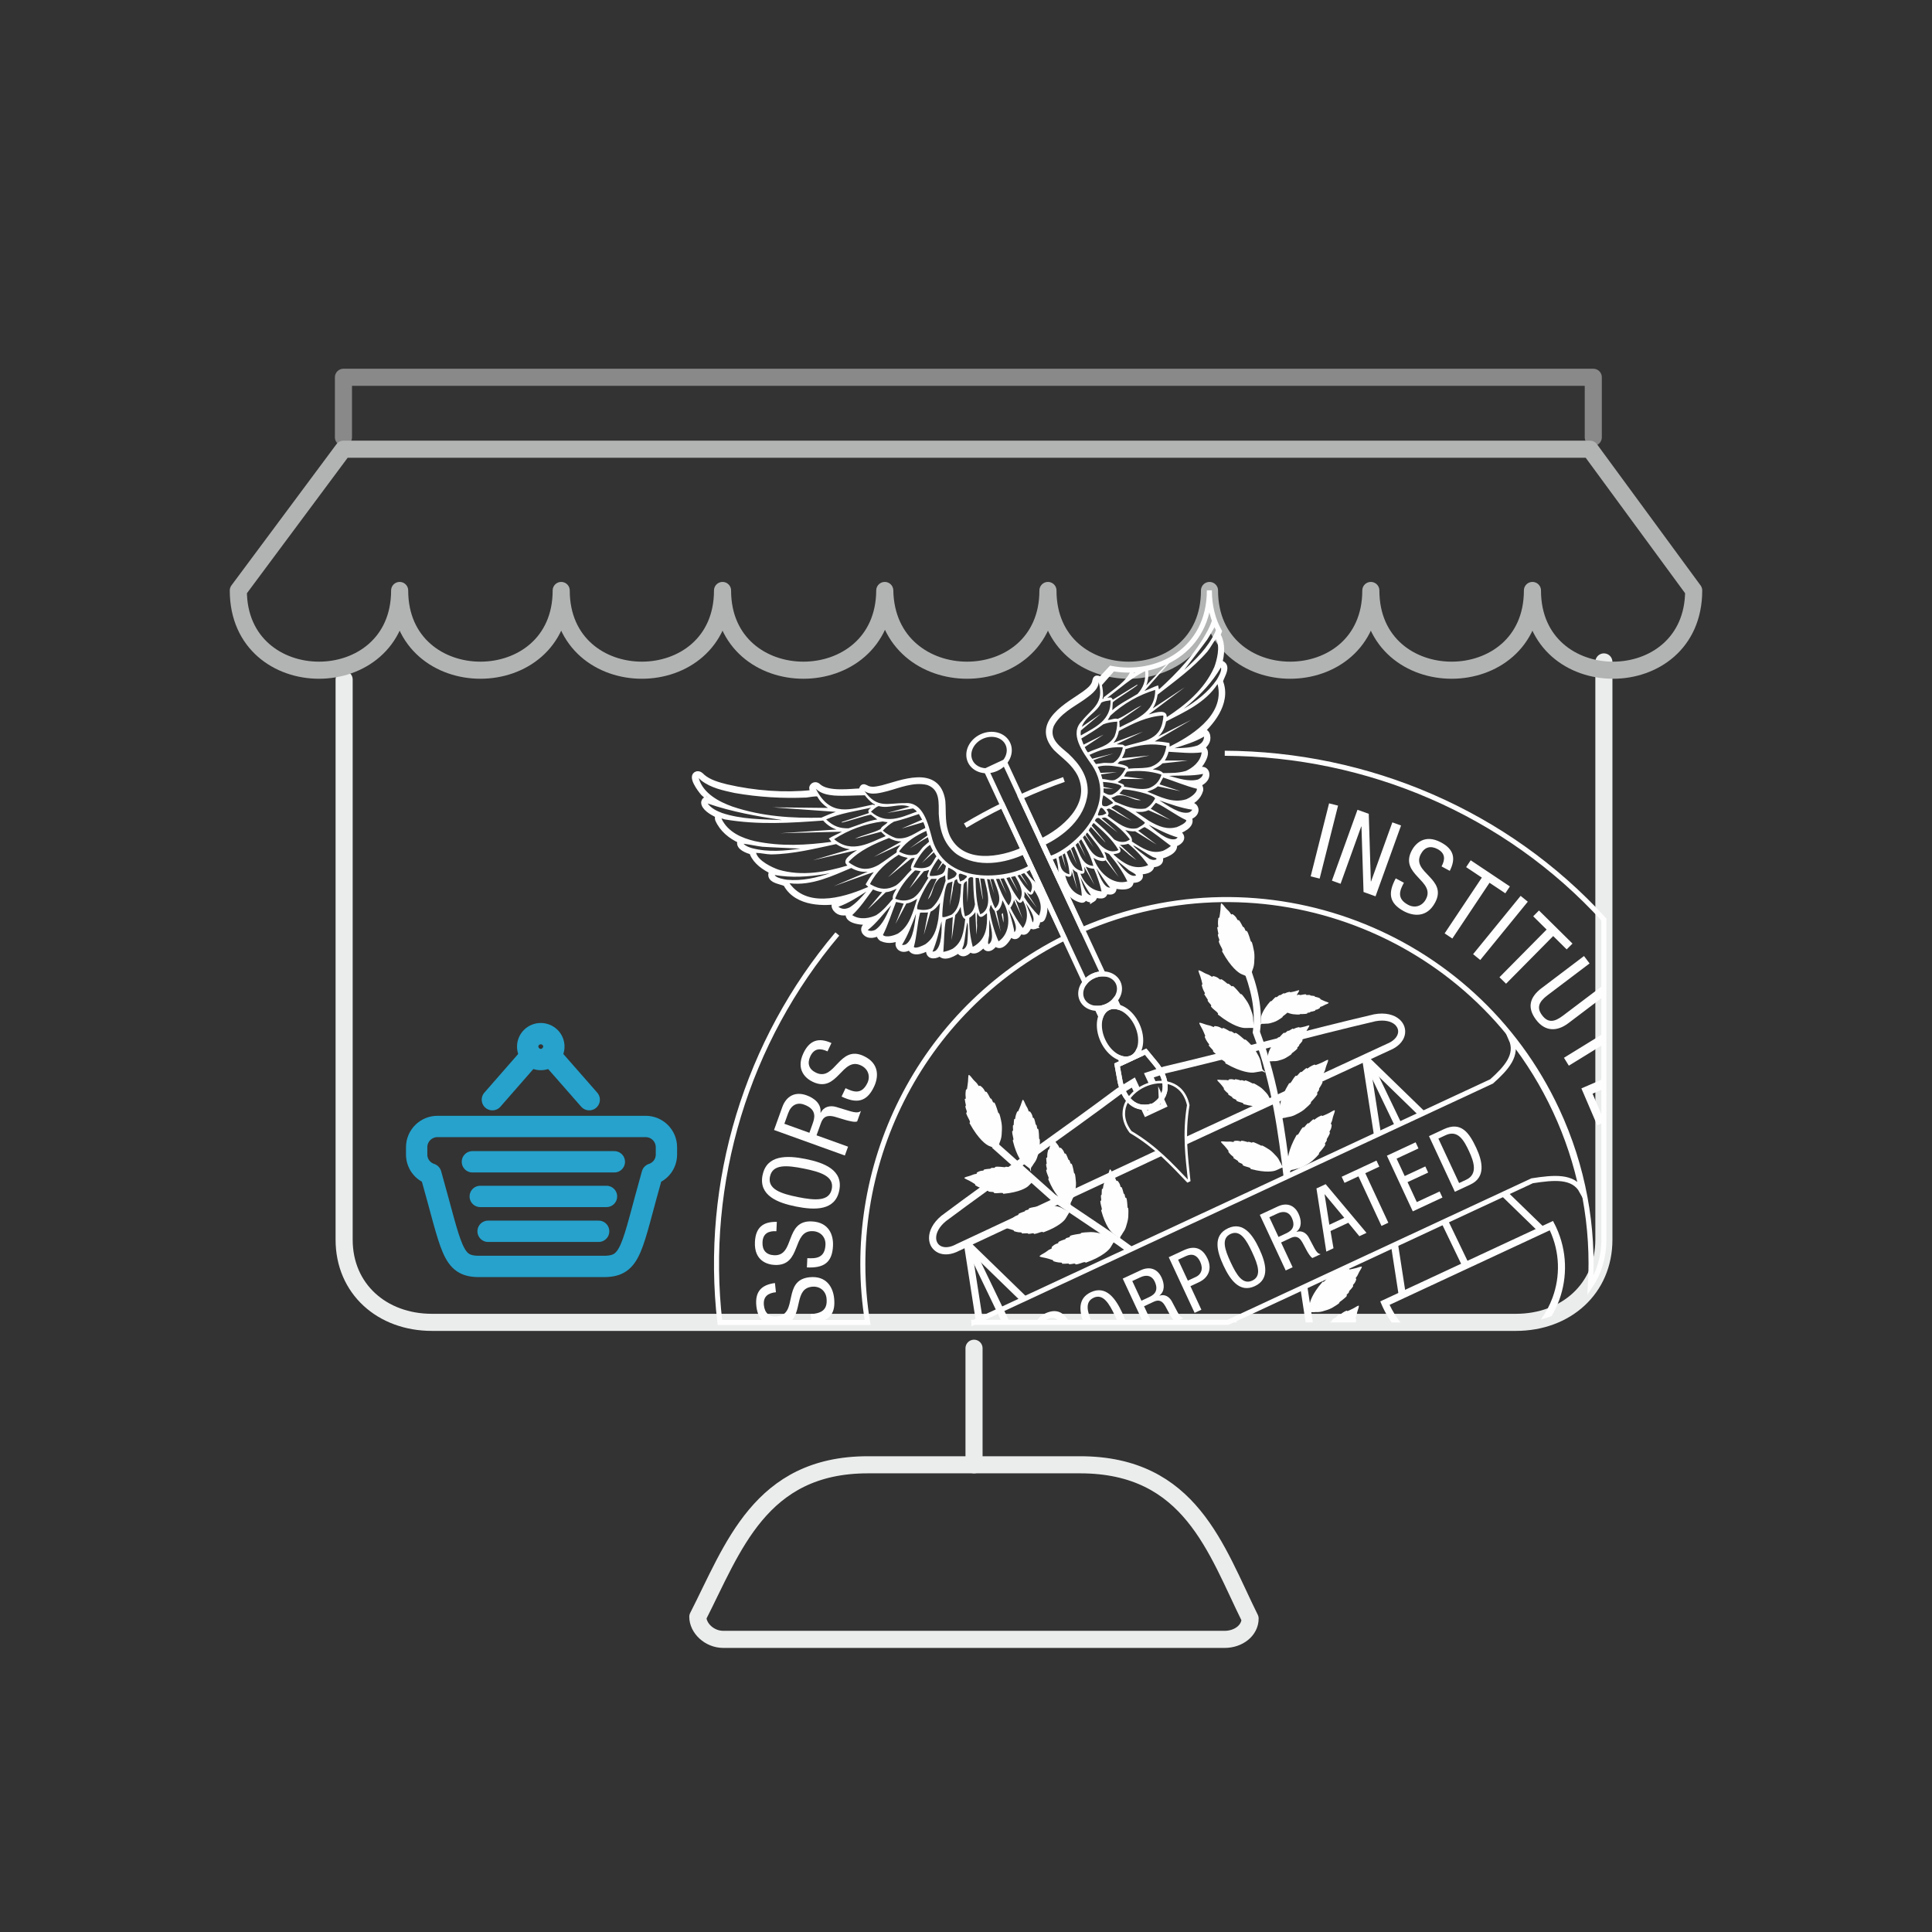 <?xml version="1.0" encoding="UTF-8"?>
<!DOCTYPE svg PUBLIC "-//W3C//DTD SVG 1.0//EN" "http://www.w3.org/TR/2001/REC-SVG-20010904/DTD/svg10.dtd">
<!-- Creator: CorelDRAW 2019 (64-Bit) -->
<svg xmlns="http://www.w3.org/2000/svg" xml:space="preserve" width="38.332mm" height="38.332mm" version="1.0" shape-rendering="geometricPrecision" text-rendering="geometricPrecision" image-rendering="optimizeQuality" fill-rule="evenodd" clip-rule="evenodd"
viewBox="0 0 428.36 428.36"
 xmlns:xlink="http://www.w3.org/1999/xlink"
 xmlns:xodm="http://www.corel.com/coreldraw/odm/2003">
 <rect x="0" y="0" width="428.36" height="428.36" fill="#333333" stroke="none"/>
 <g id="Layer_x0020_1">
  <g id="_1952268610480">
   <g>
    <line fill="none" fill-rule="nonzero" stroke="#26A2CC" stroke-width="4.73" stroke-linecap="round" stroke-linejoin="round" stroke-miterlimit="10" x1="130.64" y1="243.82" x2="122.03" y2= "234" />
    <line fill="none" fill-rule="nonzero" stroke="#26A2CC" stroke-width="4.73" stroke-linecap="round" stroke-linejoin="round" stroke-miterlimit="10" x1="117.76" y1="234" x2="109.17" y2= "243.82" />
    <path fill="none" fill-rule="nonzero" stroke="#26A2CC" stroke-width="4.73" stroke-linecap="round" stroke-linejoin="round" stroke-miterlimit="10" d="M122.8 232.05c0,1.59 -1.3,2.87 -2.9,2.87 -1.61,0 -2.9,-1.28 -2.9,-2.87 0,-1.59 1.3,-2.87 2.9,-2.87 1.6,0 2.9,1.28 2.9,2.87z"/>
    <line fill="none" fill-rule="nonzero" stroke="#26A2CC" stroke-width="4.73" stroke-linecap="round" stroke-linejoin="round" stroke-miterlimit="10" x1="106.48" y1="265.27" x2="134.47" y2= "265.27" />
    <line fill="none" fill-rule="nonzero" stroke="#26A2CC" stroke-width="4.73" stroke-linecap="round" stroke-linejoin="round" stroke-miterlimit="10" x1="136.21" y1="257.59" x2="104.74" y2= "257.59" />
    <line fill="none" fill-rule="nonzero" stroke="#26A2CC" stroke-width="4.73" stroke-linecap="round" stroke-linejoin="round" stroke-miterlimit="10" x1="108.22" y1="273" x2="132.73" y2= "273" />
    <path fill="none" fill-rule="nonzero" stroke="#26A2CC" stroke-width="4.73" stroke-linecap="round" stroke-linejoin="round" stroke-miterlimit="10" d="M143.16 249.76l-46.17 0c-2.53,0 -4.61,2.05 -4.61,4.61l0 1.59c0,2.05 1.3,3.74 3.15,4.35 4.7,16.59 4.61,20.48 10.68,20.48l27.73 0c6.17,0 6.05,-4.2 10.67,-20.48 1.86,-0.61 3.15,-2.3 3.15,-4.35l0 -1.59c0,-2.56 -2.07,-4.61 -4.6,-4.61z"/>
   </g>
   <path fill="none" fill-rule="nonzero" stroke="#EBECEC" stroke-width="3.79" stroke-linecap="round" stroke-linejoin="round" stroke-miterlimit="10" d="M239.46 324.77c24.52,0 30.15,18.84 37.71,34.09 0,2.61 -2.53,4.62 -5.67,4.62l-111.12 0c-3.12,0 -5.66,-2.5 -5.66,-5.01 7.76,-15.17 13.77,-33.7 37.69,-33.7l47.05 0z"/>
   <path fill="none" fill-rule="nonzero" stroke="#EBECEC" stroke-width="3.79" stroke-linecap="round" stroke-linejoin="round" stroke-miterlimit="10" d="M76.3 150.65l0 124.21c0,10.91 8.41,18.33 19.46,18.33l240.34 0c11.07,0 19.51,-7.43 19.51,-18.33l0 -128.1"/>
   <line fill="none" fill-rule="nonzero" stroke="#EBECEC" stroke-width="3.79" stroke-linecap="round" stroke-linejoin="round" stroke-miterlimit="10" x1="215.96" y1="324.77" x2="215.96" y2= "298.93" />
   <polyline fill="none" fill-rule="nonzero" stroke="#898989" stroke-width="3.79" stroke-linecap="round" stroke-linejoin="round" stroke-miterlimit="10" points="76.15,96.96 76.15,83.65 353.26,83.65 353.26,96.96 "/>
   <path fill="none" fill-rule="nonzero" stroke="#B2B3B3" stroke-width="3.79" stroke-linecap="round" stroke-linejoin="round" stroke-miterlimit="10" d="M196.17 130.92c-0.14,23.57 -35.97,23.57 -35.97,0 0,23.57 -35.77,23.57 -35.77,0 0,23.57 -35.82,23.57 -35.82,0 0,23.57 -35.77,23.57 -35.77,0l23.29 -31.32 113.27 0 163.14 0 22.98 31.32c0,23.57 -35.75,23.57 -35.75,0 0,23.57 -35.83,23.57 -35.83,0 0,23.57 -35.77,23.57 -35.77,0 0,23.57 -35.82,23.57 -35.82,0 0,23.57 -35.77,23.57 -36.18,0z"/>
   <g>
    <path fill="#FEFEFE" d="M278.45 228.13c0,0 -0.35,-0.28 -0.47,-0.58 -0.08,-0.22 -0.03,-0.56 -0.05,-0.76 -0.01,-0.13 -0.07,-0.33 -0.06,-0.58 0,-0.25 -0.02,-0.97 -0.26,-1.62 -0.22,-0.65 -0.54,-1.62 -1,-2.37 -0.47,-0.74 -1.19,-1.7 -1.34,-1.79 -0.08,-0.05 -0.13,0.08 -0.3,-0.12 -0.06,-0.06 -1.15,-1.42 -1.57,-1.66 -0.22,-0.12 -0.2,0.16 -0.39,-0.02 -0.09,-0.08 -0.46,-0.45 -0.59,-0.51 -0.13,-0.06 -0.18,0.07 -0.36,-0.08 -0.17,-0.16 -0.86,-0.73 -1.18,-0.89 -0.22,-0.12 -0.21,0.07 -0.34,0.04 -0.06,-0.01 -0.17,-0.1 -0.2,-0.14 -0.38,-0.35 -0.8,-0.51 -1.2,-0.61 -0.35,-0.08 -0.26,0.11 -0.35,0.13 -0.08,0.02 -0.36,-0.18 -0.59,-0.33 -0.29,-0.19 -0.86,-0.34 -1.21,-0.55 -0.46,-0.28 -1.1,-0.61 -1.24,-0.53 -0.12,0.06 0.23,0.9 0.4,1.37 0.17,0.47 0.38,1.36 0.43,1.61 0.06,0.25 -0.17,0.12 -0.12,0.34 0.21,0.88 0.53,1.42 0.64,1.61 0.21,0.38 -0.17,0.16 -0.07,0.38 0.1,0.19 0.59,0.91 0.7,1.09 0.22,0.31 -0.07,0.14 0.05,0.37 0.13,0.22 0.45,0.57 0.57,0.69 0.11,0.12 0.17,0.23 0.21,0.35 0.03,0.11 -0.16,0.07 -0.04,0.23 0.32,0.46 1.19,1.05 1.37,1.28 0.19,0.22 0.2,0.28 0.18,0.32 -0.02,0.04 -0.17,0.03 0.07,0.22 3.16,2.49 5.2,2.91 5.85,2.9 0.66,-0 1.77,-0.01 1.77,-0.01 0,0 0.27,0.05 0.56,0.35 0,0 0.13,0.05 0.13,-0.12l0.01 -0.01z"/>
    <path fill="#FEFEFE" d="M280.47 237.6c0,0 -0.38,-0.22 -0.55,-0.51 -0.12,-0.21 -0.13,-0.55 -0.17,-0.74 -0.03,-0.13 -0.12,-0.31 -0.15,-0.56 -0.03,-0.24 -0.17,-0.95 -0.5,-1.56 -0.33,-0.62 -0.79,-1.52 -1.36,-2.18 -0.57,-0.65 -1.43,-1.5 -1.6,-1.56 -0.1,-0.03 -0.12,0.11 -0.31,-0.07 -0.07,-0.06 -1.36,-1.22 -1.8,-1.39 -0.24,-0.09 -0.18,0.18 -0.39,0.04 -0.1,-0.07 -0.52,-0.37 -0.66,-0.41 -0.13,-0.03 -0.16,0.09 -0.36,-0.03 -0.2,-0.13 -0.98,-0.57 -1.31,-0.69 -0.24,-0.08 -0.21,0.1 -0.34,0.1 -0.06,-0 -0.18,-0.08 -0.22,-0.11 -0.44,-0.28 -0.87,-0.38 -1.29,-0.42 -0.35,-0.03 -0.23,0.15 -0.31,0.19 -0.08,0.04 -0.39,-0.12 -0.64,-0.22 -0.31,-0.13 -0.9,-0.21 -1.28,-0.36 -0.5,-0.19 -1.19,-0.42 -1.31,-0.33 -0.11,0.09 0.37,0.85 0.6,1.3 0.25,0.44 0.58,1.29 0.68,1.52 0.1,0.23 -0.16,0.14 -0.07,0.35 0.34,0.84 0.75,1.32 0.89,1.49 0.26,0.35 -0.15,0.19 -0.01,0.38 0.13,0.18 0.73,0.81 0.87,0.96 0.25,0.28 -0.05,0.15 0.11,0.36 0.16,0.2 0.53,0.5 0.68,0.59 0.13,0.1 0.21,0.19 0.26,0.31 0.05,0.12 -0.15,0.1 -0.01,0.24 0.39,0.41 1.33,0.85 1.55,1.05 0.23,0.18 0.25,0.25 0.23,0.29 -0.02,0.04 -0.16,0.05 0.1,0.2 3.5,1.98 5.59,2.07 6.24,1.97 0.65,-0.1 1.74,-0.29 1.74,-0.29 0,0 0.27,0.02 0.61,0.26 0,0 0.14,0.02 0.11,-0.13l-0.01 -0.03z"/>
    <path fill="#FEFEFE" d="M282.4 244.49c0,0 -0.32,-0.08 -0.49,-0.26 -0.12,-0.12 -0.19,-0.37 -0.26,-0.5 -0.04,-0.09 -0.15,-0.21 -0.22,-0.38 -0.07,-0.17 -0.3,-0.65 -0.66,-1.03 -0.36,-0.38 -0.85,-0.95 -1.39,-1.31 -0.54,-0.36 -1.31,-0.81 -1.44,-0.82 -0.08,-0.01 -0.06,0.1 -0.25,0.01 -0.06,-0.03 -1.2,-0.63 -1.56,-0.66 -0.19,-0.02 -0.09,0.18 -0.27,0.11 -0.09,-0.03 -0.45,-0.17 -0.55,-0.17 -0.11,0 -0.1,0.11 -0.28,0.05 -0.17,-0.06 -0.81,-0.23 -1.06,-0.25 -0.18,-0.02 -0.13,0.11 -0.22,0.13 -0.05,0 -0.14,-0.03 -0.18,-0.04 -0.36,-0.12 -0.7,-0.11 -1,-0.05 -0.27,0.04 -0.14,0.14 -0.2,0.19 -0.05,0.04 -0.31,-0.02 -0.5,-0.05 -0.25,-0.03 -0.69,0.02 -0.99,-0.01 -0.39,-0.05 -0.93,-0.09 -1,0 -0.06,0.08 0.42,0.54 0.68,0.81 0.26,0.27 0.66,0.81 0.77,0.97 0.12,0.15 -0.08,0.13 0.02,0.26 0.4,0.54 0.78,0.81 0.91,0.91 0.25,0.2 -0.07,0.16 0.07,0.28 0.12,0.1 0.68,0.44 0.81,0.52 0.24,0.15 -0.01,0.13 0.14,0.24 0.15,0.12 0.48,0.26 0.59,0.3 0.12,0.04 0.2,0.1 0.26,0.17 0.06,0.07 -0.08,0.1 0.04,0.17 0.35,0.22 1.12,0.36 1.31,0.46 0.2,0.1 0.22,0.13 0.22,0.17 -0.01,0.03 -0.1,0.07 0.11,0.13 2.9,0.76 4.42,0.44 4.85,0.23 0.44,-0.2 1.2,-0.54 1.2,-0.54 0,0 0.2,-0.04 0.49,0.07 0,0 0.1,-0 0.05,-0.11l0 0.01z"/>
    <path fill="#FEFEFE" d="M284.87 258.84c0,0 -0.37,-0.1 -0.55,-0.3 -0.14,-0.13 -0.21,-0.42 -0.3,-0.56 -0.06,-0.1 -0.16,-0.24 -0.25,-0.42 -0.08,-0.19 -0.34,-0.74 -0.74,-1.16 -0.4,-0.42 -0.97,-1.08 -1.57,-1.49 -0.61,-0.41 -1.49,-0.91 -1.64,-0.93 -0.08,-0.01 -0.07,0.1 -0.26,0 -0.07,-0.03 -1.37,-0.71 -1.76,-0.75 -0.21,-0.02 -0.1,0.19 -0.31,0.11 -0.11,-0.04 -0.51,-0.19 -0.63,-0.19 -0.12,-0 -0.12,0.11 -0.3,0.05 -0.19,-0.07 -0.92,-0.26 -1.22,-0.28 -0.21,-0.01 -0.14,0.12 -0.24,0.14 -0.05,0.01 -0.16,-0.02 -0.21,-0.03 -0.42,-0.14 -0.79,-0.12 -1.14,-0.07 -0.3,0.05 -0.16,0.17 -0.21,0.22 -0.06,0.05 -0.35,-0.02 -0.57,-0.05 -0.28,-0.05 -0.77,0.02 -1.12,-0.01 -0.45,-0.05 -1.05,-0.1 -1.14,0.01 -0.07,0.09 0.48,0.62 0.77,0.92 0.29,0.31 0.75,0.92 0.88,1.09 0.13,0.17 -0.1,0.15 0.02,0.3 0.46,0.6 0.89,0.91 1.03,1.02 0.3,0.22 -0.07,0.18 0.08,0.31 0.14,0.11 0.76,0.5 0.92,0.59 0.27,0.17 -0.01,0.14 0.16,0.28 0.18,0.13 0.54,0.28 0.67,0.33 0.14,0.06 0.21,0.11 0.28,0.2 0.07,0.08 -0.1,0.12 0.04,0.2 0.4,0.25 1.27,0.41 1.48,0.52 0.22,0.11 0.26,0.15 0.25,0.19 -0.01,0.03 -0.12,0.07 0.13,0.14 3.28,0.86 4.99,0.49 5.49,0.27 0.51,-0.23 1.35,-0.61 1.35,-0.61 0,0 0.23,-0.05 0.56,0.08 0,0 0.12,-0.01 0.05,-0.12l0.01 0.01z"/>
    <path fill="#FEFEFE" d="M285.76 259.98c0,0 0.21,-0.37 0.48,-0.52 0.19,-0.11 0.52,-0.12 0.69,-0.16 0.12,-0.04 0.3,-0.11 0.53,-0.15 0.23,-0.04 0.9,-0.17 1.47,-0.49 0.57,-0.32 1.44,-0.75 2.05,-1.3 0.62,-0.54 1.41,-1.36 1.48,-1.52 0.03,-0.08 -0.09,-0.12 0.07,-0.29 0.05,-0.05 1.15,-1.28 1.3,-1.71 0.08,-0.23 -0.18,-0.17 -0.04,-0.37 0.07,-0.11 0.36,-0.5 0.39,-0.63 0.03,-0.13 -0.09,-0.16 0.03,-0.34 0.12,-0.19 0.54,-0.92 0.64,-1.24 0.07,-0.22 -0.1,-0.19 -0.08,-0.31 0,-0.06 0.07,-0.18 0.09,-0.21 0.27,-0.41 0.36,-0.82 0.39,-1.22 0.03,-0.34 -0.13,-0.23 -0.17,-0.3 -0.04,-0.08 0.12,-0.37 0.21,-0.59 0.13,-0.3 0.19,-0.86 0.33,-1.22 0.18,-0.47 0.41,-1.12 0.31,-1.23 -0.08,-0.1 -0.8,0.34 -1.22,0.58 -0.42,0.23 -1.21,0.55 -1.44,0.65 -0.22,0.09 -0.13,-0.15 -0.33,-0.07 -0.79,0.33 -1.24,0.71 -1.41,0.84 -0.33,0.25 -0.18,-0.13 -0.37,-0.01 -0.17,0.12 -0.76,0.7 -0.9,0.82 -0.26,0.24 -0.14,-0.05 -0.34,0.09 -0.19,0.15 -0.46,0.51 -0.56,0.63 -0.09,0.13 -0.18,0.2 -0.29,0.26 -0.11,0.05 -0.09,-0.13 -0.22,-0.01 -0.38,0.37 -0.8,1.26 -0.97,1.47 -0.18,0.21 -0.23,0.23 -0.27,0.22 -0.04,-0.02 -0.05,-0.15 -0.19,0.1 -1.85,3.32 -1.94,5.29 -1.84,5.9 0.1,0.61 0.29,1.64 0.29,1.64 0,0 -0.01,0.26 -0.24,0.58 0,0 -0.02,0.13 0.12,0.09l0.01 0.03z"/>
    <path fill="#FEFEFE" d="M283.82 248.45c0,0 0.23,-0.36 0.5,-0.5 0.19,-0.1 0.52,-0.1 0.69,-0.14 0.13,-0.03 0.3,-0.1 0.54,-0.13 0.24,-0.03 0.89,-0.14 1.49,-0.43 0.58,-0.29 1.46,-0.7 2.09,-1.22 0.63,-0.52 1.45,-1.31 1.52,-1.46 0.04,-0.09 -0.09,-0.12 0.08,-0.3 0.05,-0.06 1.19,-1.25 1.35,-1.67 0.09,-0.22 -0.16,-0.18 -0.02,-0.37 0.08,-0.1 0.37,-0.48 0.41,-0.61 0.03,-0.12 -0.09,-0.16 0.04,-0.35 0.12,-0.18 0.57,-0.9 0.69,-1.21 0.08,-0.22 -0.09,-0.2 -0.08,-0.32 0.01,-0.05 0.07,-0.16 0.1,-0.21 0.28,-0.41 0.39,-0.81 0.43,-1.2 0.05,-0.34 -0.13,-0.23 -0.16,-0.31 -0.04,-0.08 0.13,-0.36 0.24,-0.59 0.13,-0.29 0.22,-0.85 0.37,-1.21 0.2,-0.46 0.44,-1.1 0.35,-1.22 -0.08,-0.1 -0.81,0.32 -1.24,0.53 -0.42,0.22 -1.23,0.51 -1.46,0.6 -0.22,0.08 -0.13,-0.15 -0.33,-0.08 -0.8,0.3 -1.27,0.67 -1.44,0.79 -0.34,0.24 -0.17,-0.14 -0.36,-0.02 -0.17,0.11 -0.78,0.66 -0.93,0.79 -0.26,0.23 -0.15,-0.06 -0.34,0.08 -0.19,0.15 -0.48,0.48 -0.58,0.62 -0.09,0.12 -0.19,0.19 -0.29,0.24 -0.12,0.05 -0.09,-0.14 -0.23,-0.01 -0.39,0.35 -0.84,1.24 -1.03,1.44 -0.18,0.21 -0.24,0.22 -0.28,0.21 -0.04,-0.02 -0.05,-0.15 -0.19,0.1 -1.96,3.25 -2.11,5.22 -2.03,5.82 0.07,0.61 0.22,1.66 0.22,1.66 0,0 -0.02,0.25 -0.26,0.57 0,0 -0.02,0.12 0.12,0.09l0 0z"/>
    <path fill="#FEFEFE" d="M280.95 235.62c0,0 0.2,-0.23 0.42,-0.29 0.16,-0.05 0.38,0 0.52,-0.02 0.09,-0 0.23,-0.04 0.4,-0.03 0.18,0.01 0.67,0.02 1.13,-0.11 0.46,-0.13 1.14,-0.31 1.66,-0.61 0.52,-0.3 1.22,-0.76 1.29,-0.86 0.03,-0.05 -0.05,-0.09 0.09,-0.2 0.04,-0.03 1.02,-0.74 1.19,-1.02 0.09,-0.15 -0.1,-0.15 0.02,-0.26 0.06,-0.06 0.33,-0.31 0.37,-0.39 0.05,-0.08 -0.04,-0.12 0.07,-0.24 0.12,-0.11 0.53,-0.58 0.65,-0.78 0.08,-0.14 -0.04,-0.15 -0.02,-0.23 0.01,-0.04 0.07,-0.11 0.1,-0.14 0.25,-0.26 0.38,-0.54 0.46,-0.8 0.08,-0.24 -0.07,-0.18 -0.07,-0.24 -0.01,-0.07 0.14,-0.24 0.23,-0.39 0.14,-0.19 0.26,-0.58 0.43,-0.82 0.2,-0.3 0.46,-0.73 0.41,-0.83 -0.04,-0.08 -0.63,0.13 -0.96,0.23 -0.33,0.11 -0.95,0.2 -1.13,0.24 -0.17,0.03 -0.08,-0.12 -0.22,-0.09 -0.61,0.1 -1,0.32 -1.13,0.38 -0.27,0.12 -0.11,-0.12 -0.26,-0.06 -0.13,0.06 -0.65,0.37 -0.77,0.45 -0.23,0.13 -0.1,-0.06 -0.26,0.02 -0.15,0.08 -0.4,0.29 -0.49,0.37 -0.08,0.08 -0.17,0.12 -0.25,0.13 -0.09,0.02 -0.05,-0.11 -0.17,-0.04 -0.33,0.2 -0.76,0.78 -0.92,0.9 -0.15,0.12 -0.2,0.13 -0.23,0.11 -0.02,-0.02 -0.01,-0.11 -0.15,0.04 -1.83,2.08 -2.2,3.48 -2.21,3.92 -0.02,0.45 -0.05,1.22 -0.05,1.22 0,0 -0.04,0.18 -0.25,0.38 0,0 -0.04,0.09 0.07,0.09l0.01 -0z"/>
    <path fill="#FEFEFE" d="M279.34 227.29c0,0 0.19,-0.21 0.4,-0.28 0.14,-0.04 0.36,-0.01 0.47,-0.01 0.09,-0.01 0.21,-0.03 0.38,-0.03 0.16,0 0.62,0.01 1.05,-0.11 0.42,-0.12 1.06,-0.29 1.54,-0.57 0.49,-0.28 1.13,-0.71 1.19,-0.79 0.04,-0.05 -0.04,-0.09 0.09,-0.19 0.05,-0.03 0.95,-0.69 1.12,-0.96 0.08,-0.14 -0.09,-0.14 0.02,-0.25 0.06,-0.06 0.3,-0.28 0.35,-0.36 0.03,-0.08 -0.04,-0.11 0.06,-0.22 0.1,-0.11 0.49,-0.53 0.61,-0.73 0.08,-0.14 -0.04,-0.14 -0.02,-0.21 0.01,-0.04 0.07,-0.11 0.09,-0.12 0.24,-0.24 0.35,-0.49 0.44,-0.76 0.07,-0.22 -0.06,-0.17 -0.08,-0.22 -0.02,-0.05 0.13,-0.22 0.23,-0.37 0.13,-0.18 0.25,-0.54 0.39,-0.76 0.19,-0.29 0.42,-0.68 0.38,-0.78 -0.04,-0.08 -0.58,0.13 -0.89,0.21 -0.31,0.09 -0.88,0.19 -1.04,0.22 -0.16,0.04 -0.07,-0.12 -0.21,-0.09 -0.57,0.1 -0.92,0.29 -1.05,0.35 -0.26,0.12 -0.09,-0.11 -0.23,-0.06 -0.13,0.06 -0.61,0.35 -0.71,0.42 -0.21,0.13 -0.1,-0.06 -0.24,0.02 -0.14,0.08 -0.38,0.27 -0.46,0.34 -0.07,0.07 -0.15,0.11 -0.22,0.12 -0.08,0.02 -0.04,-0.1 -0.16,-0.04 -0.3,0.19 -0.71,0.73 -0.86,0.84 -0.15,0.11 -0.19,0.12 -0.21,0.11 -0.03,-0.01 -0.01,-0.1 -0.14,0.04 -1.7,1.94 -2.04,3.23 -2.05,3.65 -0.02,0.42 -0.05,1.13 -0.05,1.13 0,0 -0.04,0.16 -0.24,0.35 0,0 -0.03,0.09 0.07,0.08l-0.02 0.01z"/>
    <path fill="#FEFEFE" d="M290.08 291.33c0,0 0.26,-0.29 0.53,-0.37 0.19,-0.06 0.49,-0.01 0.66,-0.02 0.12,-0 0.29,-0.04 0.51,-0.03 0.21,0.01 0.84,0.02 1.42,-0.15 0.59,-0.17 1.45,-0.41 2.12,-0.77 0.66,-0.38 1.53,-0.95 1.63,-1.09 0.04,-0.07 -0.07,-0.11 0.12,-0.25 0.06,-0.05 1.29,-0.94 1.52,-1.29 0.11,-0.18 -0.12,-0.18 0.03,-0.34 0.09,-0.07 0.41,-0.38 0.47,-0.49 0.06,-0.11 -0.05,-0.16 0.08,-0.31 0.15,-0.15 0.67,-0.72 0.82,-0.99 0.11,-0.19 -0.05,-0.19 -0.02,-0.3 0.01,-0.05 0.09,-0.14 0.13,-0.17 0.32,-0.32 0.47,-0.67 0.58,-1.02 0.1,-0.29 -0.08,-0.23 -0.1,-0.3 -0.02,-0.08 0.17,-0.31 0.31,-0.5 0.17,-0.25 0.34,-0.73 0.53,-1.03 0.26,-0.39 0.57,-0.94 0.52,-1.06 -0.05,-0.11 -0.79,0.16 -1.21,0.29 -0.42,0.13 -1.21,0.26 -1.42,0.31 -0.22,0.04 -0.09,-0.15 -0.28,-0.12 -0.77,0.14 -1.26,0.4 -1.43,0.49 -0.34,0.16 -0.14,-0.16 -0.33,-0.08 -0.17,0.07 -0.81,0.47 -0.98,0.56 -0.29,0.18 -0.12,-0.07 -0.33,0.04 -0.2,0.1 -0.52,0.37 -0.63,0.47 -0.1,0.1 -0.2,0.14 -0.31,0.17 -0.11,0.03 -0.06,-0.14 -0.2,-0.05 -0.42,0.26 -0.97,0.99 -1.17,1.15 -0.2,0.15 -0.25,0.16 -0.28,0.14 -0.03,-0.03 -0.01,-0.14 -0.18,0.05 -2.31,2.64 -2.77,4.4 -2.81,4.98 -0.02,0.57 -0.06,1.55 -0.06,1.55 0,0 -0.07,0.23 -0.33,0.47 0,0 -0.05,0.11 0.09,0.11l0.02 -0.03z"/>
    <path fill="#FEFEFE" d="M300.6 293.2c0.06,-0.2 0.08,-0.4 0.1,-0.59 0.03,-0.31 -0.13,-0.21 -0.17,-0.27 -0.04,-0.07 0.1,-0.34 0.19,-0.56 0.11,-0.27 0.15,-0.79 0.28,-1.13 0.16,-0.43 0.35,-1.04 0.26,-1.15 -0.08,-0.09 -0.74,0.33 -1.12,0.55 -0.38,0.22 -1.11,0.53 -1.32,0.62 -0.19,0.09 -0.12,-0.13 -0.31,-0.06 -0.72,0.31 -1.13,0.68 -1.29,0.79 -0.3,0.24 -0.17,-0.12 -0.34,0.01 -0.15,0.11 -0.68,0.64 -0.82,0.78 -0.24,0.23 -0.14,-0.04 -0.31,0.1 -0.17,0.14 -0.42,0.47 -0.5,0.6 -0.09,0.12 -0.18,0.19 -0.26,0.24 -0.1,0.05 -0.09,-0.13 -0.21,-0l-0.06 0.06 5.86 0z"/>
    <path fill="#FEFEFE" d="M228.61 259.61c0,0 -0.1,-0.37 -0.01,-0.65 0.06,-0.2 0.28,-0.41 0.36,-0.55 0.05,-0.1 0.13,-0.26 0.27,-0.43 0.13,-0.16 0.5,-0.67 0.69,-1.25 0.19,-0.58 0.51,-1.41 0.57,-2.17 0.07,-0.76 0.09,-1.81 0.04,-1.95 -0.04,-0.08 -0.14,-0.02 -0.14,-0.25 -0.01,-0.08 -0.03,-1.59 -0.19,-1.99 -0.08,-0.2 -0.22,-0 -0.25,-0.22 -0.01,-0.11 -0.08,-0.55 -0.13,-0.66 -0.05,-0.12 -0.16,-0.05 -0.2,-0.25 -0.04,-0.2 -0.22,-0.97 -0.35,-1.25 -0.09,-0.2 -0.18,-0.06 -0.25,-0.15 -0.03,-0.05 -0.05,-0.17 -0.07,-0.21 -0.08,-0.45 -0.27,-0.78 -0.5,-1.08 -0.18,-0.24 -0.23,-0.06 -0.31,-0.1 -0.07,-0.04 -0.15,-0.32 -0.23,-0.54 -0.1,-0.28 -0.41,-0.7 -0.54,-1.04 -0.18,-0.43 -0.43,-1.01 -0.57,-1.03 -0.12,-0.01 -0.33,0.74 -0.47,1.16 -0.14,0.41 -0.48,1.14 -0.56,1.34 -0.09,0.2 -0.19,-0.01 -0.26,0.17 -0.33,0.72 -0.39,1.26 -0.42,1.45 -0.07,0.38 -0.21,0.02 -0.24,0.22 -0.04,0.19 -0.09,0.95 -0.09,1.13 -0.03,0.33 -0.14,0.06 -0.17,0.28 -0.03,0.21 0.01,0.64 0.02,0.78 0.02,0.14 0,0.24 -0.03,0.36 -0.04,0.1 -0.15,-0.03 -0.16,0.13 -0.02,0.49 0.25,1.36 0.27,1.61 0.01,0.26 -0.02,0.31 -0.05,0.32 -0.03,0.02 -0.13,-0.07 -0.06,0.19 0.84,3.41 2.02,4.8 2.47,5.15 0.46,0.35 1.23,0.94 1.23,0.94 0,0 0.15,0.18 0.2,0.54 0,0 0.07,0.1 0.15,-0.02l-0.01 0.03z"/>
    <path fill="#FEFEFE" d="M237.47 267.45c0,0 -0.14,-0.36 -0.1,-0.64 0.03,-0.21 0.21,-0.45 0.27,-0.6 0.04,-0.11 0.09,-0.29 0.2,-0.47 0.11,-0.19 0.39,-0.74 0.49,-1.34 0.1,-0.6 0.28,-1.47 0.23,-2.23 -0.04,-0.76 -0.18,-1.8 -0.26,-1.95 -0.03,-0.07 -0.14,0.01 -0.18,-0.21 -0.01,-0.07 -0.27,-1.58 -0.5,-1.93 -0.12,-0.18 -0.22,0.04 -0.28,-0.18 -0.03,-0.11 -0.16,-0.53 -0.24,-0.64 -0.07,-0.1 -0.17,-0.02 -0.24,-0.22 -0.07,-0.19 -0.36,-0.92 -0.53,-1.18 -0.12,-0.17 -0.2,-0.04 -0.28,-0.11 -0.04,-0.04 -0.09,-0.15 -0.1,-0.2 -0.15,-0.43 -0.39,-0.72 -0.66,-0.98 -0.23,-0.21 -0.24,-0.03 -0.32,-0.05 -0.08,-0.01 -0.2,-0.3 -0.31,-0.5 -0.15,-0.26 -0.51,-0.63 -0.7,-0.94 -0.24,-0.4 -0.59,-0.94 -0.72,-0.93 -0.12,0.01 -0.21,0.78 -0.27,1.22 -0.08,0.43 -0.29,1.19 -0.35,1.41 -0.06,0.22 -0.18,0.01 -0.23,0.21 -0.22,0.76 -0.2,1.31 -0.2,1.5 -0,0.38 -0.2,0.05 -0.22,0.26 -0.01,0.19 0.06,0.95 0.09,1.13 0.03,0.33 -0.12,0.08 -0.12,0.31 0,0.22 0.1,0.62 0.14,0.77 0.04,0.14 0.04,0.25 0.01,0.36 -0.02,0.11 -0.15,-0.01 -0.13,0.16 0.05,0.49 0.46,1.3 0.52,1.55 0.04,0.25 0.04,0.3 0,0.32 -0.03,0.01 -0.13,-0.05 -0.03,0.19 1.34,3.25 2.73,4.43 3.23,4.71 0.5,0.28 1.36,0.74 1.36,0.74 0,0 0.17,0.16 0.29,0.51 0,0 0.08,0.09 0.14,-0.04l-0 -0.01z"/>
    <path fill="#FEFEFE" d="M248.4 274.94c0,0 -0.1,-0.37 -0.01,-0.65 0.05,-0.19 0.26,-0.41 0.35,-0.56 0.06,-0.1 0.13,-0.27 0.26,-0.44 0.13,-0.17 0.48,-0.69 0.65,-1.27 0.17,-0.58 0.45,-1.43 0.51,-2.19 0.05,-0.76 0.04,-1.81 -0.02,-1.96 -0.04,-0.07 -0.14,-0.02 -0.15,-0.24 -0.01,-0.08 -0.07,-1.59 -0.25,-1.98 -0.09,-0.2 -0.23,0.01 -0.27,-0.21 -0.02,-0.11 -0.09,-0.56 -0.15,-0.66 -0.06,-0.11 -0.17,-0.04 -0.21,-0.24 -0.04,-0.2 -0.24,-0.95 -0.38,-1.23 -0.1,-0.19 -0.18,-0.06 -0.26,-0.15 -0.04,-0.04 -0.06,-0.15 -0.07,-0.2 -0.09,-0.45 -0.3,-0.77 -0.53,-1.06 -0.2,-0.23 -0.23,-0.05 -0.31,-0.08 -0.07,-0.03 -0.17,-0.31 -0.25,-0.53 -0.11,-0.28 -0.43,-0.69 -0.58,-1.02 -0.18,-0.43 -0.46,-0.99 -0.6,-1.01 -0.12,-0.02 -0.3,0.75 -0.42,1.16 -0.13,0.42 -0.44,1.15 -0.52,1.36 -0.08,0.21 -0.18,-0.01 -0.26,0.18 -0.3,0.73 -0.35,1.27 -0.38,1.46 -0.05,0.38 -0.21,0.03 -0.24,0.23 -0.03,0.19 -0.04,0.95 -0.05,1.13 -0.02,0.33 -0.13,0.06 -0.16,0.28 -0.02,0.22 0.03,0.64 0.05,0.79 0.03,0.15 0,0.25 -0.03,0.35 -0.04,0.11 -0.15,-0.03 -0.15,0.14 -0.01,0.49 0.29,1.35 0.32,1.61 0.02,0.25 -0,0.3 -0.05,0.32 -0.03,0.01 -0.13,-0.06 -0.06,0.19 0.94,3.39 2.16,4.73 2.63,5.06 0.47,0.33 1.26,0.9 1.26,0.9 0,0 0.16,0.17 0.23,0.53 0,0 0.06,0.1 0.14,-0.02l-0.03 0.01z"/>
    <path fill="#FEFEFE" d="M229.65 261.59c0,0 -0.39,0.03 -0.65,-0.09 -0.18,-0.08 -0.36,-0.33 -0.49,-0.44 -0.08,-0.08 -0.25,-0.16 -0.39,-0.32 -0.15,-0.16 -0.61,-0.59 -1.15,-0.87 -0.54,-0.26 -1.33,-0.7 -2.07,-0.87 -0.74,-0.18 -1.78,-0.34 -1.93,-0.31 -0.08,0.02 -0.04,0.13 -0.26,0.1 -0.08,-0.01 -1.58,-0.19 -1.99,-0.08 -0.21,0.06 -0.03,0.22 -0.26,0.22 -0.11,0 -0.56,0 -0.68,0.03 -0.11,0.04 -0.07,0.15 -0.27,0.17 -0.21,0.01 -0.98,0.08 -1.28,0.17 -0.2,0.07 -0.1,0.18 -0.19,0.23 -0.05,0.02 -0.16,0.03 -0.2,0.03 -0.46,0.02 -0.81,0.17 -1.14,0.35 -0.27,0.16 -0.09,0.22 -0.13,0.29 -0.04,0.07 -0.34,0.11 -0.57,0.15 -0.29,0.07 -0.75,0.31 -1.09,0.39 -0.46,0.11 -1.06,0.3 -1.1,0.42 -0.03,0.12 0.69,0.43 1.09,0.62 0.39,0.2 1.06,0.62 1.25,0.75 0.18,0.12 -0.04,0.17 0.13,0.29 0.67,0.43 1.19,0.57 1.38,0.63 0.37,0.12 -0.01,0.21 0.19,0.28 0.18,0.07 0.93,0.21 1.11,0.26 0.32,0.07 0.04,0.14 0.25,0.2 0.22,0.05 0.63,0.08 0.78,0.08 0.15,0 0.25,0.03 0.35,0.08 0.11,0.05 -0.05,0.15 0.11,0.18 0.48,0.09 1.39,-0.07 1.64,-0.04 0.25,0.02 0.3,0.05 0.31,0.1 0.01,0.04 -0.08,0.12 0.18,0.09 3.49,-0.35 5.03,-1.33 5.44,-1.74 0.4,-0.4 1.09,-1.09 1.09,-1.09 0,0 0.2,-0.12 0.57,-0.12 0,0 0.11,-0.05 0,-0.14l-0 -0.01z"/>
    <path fill="#FEFEFE" d="M237.5 268.5c0,0 -0.37,0.13 -0.65,0.07 -0.19,-0.04 -0.43,-0.23 -0.58,-0.31 -0.12,-0.04 -0.29,-0.1 -0.47,-0.22 -0.18,-0.12 -0.72,-0.42 -1.31,-0.55 -0.6,-0.12 -1.47,-0.34 -2.22,-0.33 -0.77,0.01 -1.81,0.1 -1.95,0.18 -0.07,0.03 0.01,0.13 -0.22,0.16 -0.08,0.01 -1.58,0.21 -1.94,0.42 -0.2,0.11 0.02,0.23 -0.19,0.28 -0.11,0.03 -0.55,0.13 -0.64,0.2 -0.1,0.06 -0.03,0.16 -0.23,0.22 -0.19,0.06 -0.94,0.32 -1.2,0.48 -0.18,0.1 -0.04,0.19 -0.13,0.27 -0.03,0.03 -0.14,0.08 -0.19,0.08 -0.44,0.14 -0.75,0.37 -1.01,0.62 -0.22,0.21 -0.04,0.24 -0.06,0.32 -0.02,0.08 -0.3,0.19 -0.5,0.29 -0.27,0.13 -0.65,0.48 -0.97,0.65 -0.41,0.22 -0.96,0.55 -0.97,0.68 -0,0.12 0.77,0.24 1.21,0.33 0.42,0.09 1.18,0.35 1.39,0.41 0.22,0.07 0.02,0.18 0.2,0.24 0.74,0.25 1.3,0.26 1.49,0.26 0.38,0.02 0.04,0.2 0.25,0.23 0.18,0.01 0.95,-0.02 1.13,-0.04 0.33,-0.01 0.07,0.12 0.3,0.13 0.22,0.01 0.63,-0.07 0.77,-0.11 0.14,-0.04 0.25,-0.03 0.36,-0.01 0.11,0.03 -0.01,0.15 0.15,0.14 0.49,-0.03 1.32,-0.41 1.58,-0.44 0.25,-0.04 0.3,-0.02 0.33,0.01 0.01,0.03 -0.06,0.13 0.19,0.04 3.3,-1.21 4.54,-2.53 4.84,-3.02 0.3,-0.49 0.8,-1.33 0.8,-1.33 0,0 0.16,-0.16 0.52,-0.26 0,0 0.1,-0.07 -0.04,-0.14l-0.01 0.06z"/>
    <path fill="#FEFEFE" d="M247.68 274.65c0,0 -0.41,0.15 -0.72,0.08 -0.22,-0.04 -0.48,-0.25 -0.65,-0.33 -0.12,-0.05 -0.32,-0.11 -0.51,-0.24 -0.2,-0.13 -0.81,-0.47 -1.47,-0.62 -0.66,-0.15 -1.63,-0.38 -2.47,-0.37 -0.85,0.02 -2.01,0.12 -2.16,0.2 -0.08,0.04 0,0.15 -0.26,0.18 -0.08,0.01 -1.76,0.23 -2.16,0.46 -0.21,0.12 0.03,0.25 -0.21,0.31 -0.13,0.04 -0.61,0.15 -0.73,0.23 -0.1,0.07 -0.02,0.18 -0.25,0.24 -0.22,0.06 -1.04,0.35 -1.33,0.53 -0.2,0.12 -0.05,0.21 -0.14,0.29 -0.04,0.04 -0.17,0.09 -0.22,0.1 -0.48,0.14 -0.82,0.4 -1.12,0.68 -0.25,0.24 -0.04,0.27 -0.06,0.35 -0.02,0.08 -0.33,0.21 -0.57,0.32 -0.29,0.15 -0.72,0.54 -1.08,0.73 -0.46,0.24 -1.06,0.6 -1.07,0.76 -0.01,0.13 0.86,0.27 1.34,0.37 0.48,0.1 1.32,0.39 1.55,0.46 0.23,0.07 0.01,0.21 0.22,0.27 0.83,0.28 1.44,0.29 1.66,0.3 0.43,0.02 0.04,0.23 0.28,0.25 0.21,0.02 1.04,-0.03 1.25,-0.04 0.36,-0.02 0.08,0.14 0.33,0.15 0.24,0 0.7,-0.09 0.85,-0.12 0.16,-0.04 0.28,-0.03 0.4,-0 0.11,0.03 -0.02,0.17 0.17,0.16 0.54,-0.03 1.47,-0.44 1.74,-0.49 0.28,-0.04 0.34,-0.03 0.36,0.01 0.02,0.04 -0.06,0.15 0.21,0.05 3.67,-1.34 5.04,-2.81 5.38,-3.36 0.33,-0.54 0.88,-1.47 0.88,-1.47 0,0 0.18,-0.19 0.58,-0.29 0,0 0.1,-0.09 -0.04,-0.16l0 0.01z"/>
    <path fill="#FEFEFE" d="M221.48 255.2c0,0 -0.21,-0.39 -0.2,-0.73 0.01,-0.23 0.19,-0.53 0.24,-0.71 0.04,-0.13 0.07,-0.33 0.17,-0.56 0.1,-0.23 0.35,-0.9 0.39,-1.59 0.04,-0.69 0.13,-1.71 -0.01,-2.57 -0.14,-0.86 -0.43,-2.02 -0.54,-2.17 -0.05,-0.07 -0.15,0.02 -0.23,-0.23 -0.03,-0.08 -0.51,-1.76 -0.8,-2.13 -0.16,-0.19 -0.25,0.06 -0.35,-0.17 -0.05,-0.12 -0.25,-0.59 -0.34,-0.7 -0.1,-0.1 -0.19,0 -0.29,-0.21 -0.1,-0.21 -0.52,-1 -0.74,-1.28 -0.16,-0.19 -0.23,-0.02 -0.32,-0.1 -0.05,-0.04 -0.11,-0.16 -0.14,-0.21 -0.23,-0.47 -0.54,-0.78 -0.88,-1.03 -0.28,-0.22 -0.27,-0 -0.37,-0 -0.09,-0.02 -0.26,-0.31 -0.41,-0.53 -0.2,-0.28 -0.66,-0.65 -0.92,-0.98 -0.32,-0.43 -0.78,-0.99 -0.94,-0.97 -0.13,0.02 -0.14,0.92 -0.17,1.42 -0.03,0.5 -0.19,1.4 -0.22,1.65 -0.04,0.25 -0.2,0.04 -0.25,0.26 -0.16,0.89 -0.06,1.51 -0.04,1.74 0.05,0.44 -0.22,0.08 -0.21,0.32 0.01,0.22 0.19,1.07 0.23,1.27 0.07,0.37 -0.13,0.11 -0.1,0.36 0.03,0.26 0.19,0.7 0.26,0.86 0.06,0.16 0.08,0.28 0.06,0.4 -0.01,0.13 -0.17,0.01 -0.13,0.2 0.11,0.55 0.69,1.43 0.77,1.71 0.09,0.28 0.08,0.33 0.04,0.37 -0.04,0.03 -0.16,-0.04 -0.02,0.23 1.94,3.52 3.66,4.71 4.26,4.95 0.6,0.25 1.64,0.67 1.64,0.67 0,0 0.22,0.16 0.39,0.54 0,0 0.1,0.09 0.15,-0.06l0.02 -0.01z"/>
    <path fill="#FEFEFE" d="M283.03 223.38c0,0 0.28,-0.06 0.47,0.01 0.14,0.05 0.29,0.22 0.4,0.28 0.07,0.05 0.19,0.1 0.32,0.2 0.12,0.11 0.49,0.38 0.9,0.54 0.41,0.15 1.02,0.39 1.58,0.46 0.56,0.07 1.33,0.1 1.43,0.07 0.06,-0.02 0.02,-0.1 0.19,-0.1 0.05,-0 1.17,0.01 1.46,-0.1 0.15,-0.06 0,-0.17 0.16,-0.19 0.08,-0.01 0.41,-0.04 0.49,-0.08 0.08,-0.04 0.04,-0.12 0.18,-0.14 0.15,-0.02 0.71,-0.13 0.92,-0.22 0.15,-0.07 0.06,-0.14 0.11,-0.19 0.03,-0.02 0.12,-0.04 0.15,-0.04 0.33,-0.05 0.57,-0.19 0.79,-0.35 0.19,-0.14 0.06,-0.17 0.08,-0.23 0.03,-0.05 0.24,-0.11 0.4,-0.16 0.21,-0.06 0.52,-0.28 0.77,-0.38 0.33,-0.12 0.75,-0.3 0.76,-0.4 0.01,-0.09 -0.54,-0.25 -0.83,-0.36 -0.31,-0.11 -0.82,-0.38 -0.97,-0.44 -0.14,-0.07 0.01,-0.13 -0.11,-0.2 -0.52,-0.26 -0.92,-0.31 -1.06,-0.34 -0.27,-0.05 -0.01,-0.15 -0.16,-0.18 -0.14,-0.03 -0.69,-0.08 -0.83,-0.1 -0.24,-0.02 -0.05,-0.1 -0.2,-0.13 -0.16,-0.03 -0.46,-0 -0.57,-0 -0.11,0.01 -0.18,-0 -0.25,-0.03 -0.08,-0.04 0.03,-0.11 -0.09,-0.12 -0.36,-0.03 -0.99,0.15 -1.18,0.16 -0.19,0.01 -0.23,-0.02 -0.24,-0.04 -0.01,-0.03 0.06,-0.09 -0.13,-0.05 -2.51,0.54 -3.55,1.39 -3.82,1.71 -0.27,0.32 -0.71,0.88 -0.71,0.88 0,0 -0.14,0.1 -0.41,0.14 0,0 -0.08,0.04 0.01,0.11l-0.01 -0.02z"/>
    <path fill="#FEFEFE" d="M277.46 217.17c0,0 -0.21,-0.39 -0.19,-0.72 0.01,-0.23 0.19,-0.52 0.23,-0.72 0.04,-0.13 0.07,-0.33 0.17,-0.56 0.09,-0.22 0.35,-0.9 0.4,-1.59 0.04,-0.69 0.13,-1.71 -0.01,-2.57 -0.15,-0.86 -0.43,-2.02 -0.54,-2.17 -0.06,-0.07 -0.16,0.02 -0.23,-0.23 -0.02,-0.09 -0.51,-1.76 -0.8,-2.13 -0.15,-0.2 -0.25,0.06 -0.35,-0.17 -0.05,-0.12 -0.24,-0.59 -0.34,-0.7 -0.1,-0.11 -0.19,0 -0.29,-0.22 -0.1,-0.21 -0.52,-1.01 -0.75,-1.28 -0.16,-0.19 -0.22,-0.02 -0.33,-0.1 -0.04,-0.04 -0.11,-0.16 -0.14,-0.21 -0.22,-0.47 -0.54,-0.78 -0.88,-1.03 -0.28,-0.22 -0.28,0 -0.36,-0.01 -0.1,-0 -0.26,-0.3 -0.42,-0.52 -0.2,-0.29 -0.66,-0.65 -0.92,-0.98 -0.32,-0.43 -0.78,-0.99 -0.94,-0.97 -0.13,0.02 -0.14,0.91 -0.17,1.41 -0.03,0.5 -0.19,1.4 -0.23,1.65 -0.03,0.24 -0.2,0.04 -0.24,0.26 -0.15,0.89 -0.06,1.51 -0.03,1.73 0.04,0.44 -0.22,0.08 -0.21,0.32 0.01,0.22 0.19,1.07 0.23,1.27 0.08,0.37 -0.13,0.11 -0.1,0.37 0.03,0.25 0.19,0.7 0.26,0.85 0.07,0.16 0.08,0.27 0.07,0.4 -0.01,0.13 -0.17,0.01 -0.13,0.19 0.11,0.54 0.68,1.43 0.77,1.71 0.09,0.28 0.08,0.33 0.04,0.36 -0.04,0.03 -0.17,-0.03 -0.01,0.23 1.94,3.53 3.65,4.7 4.26,4.95 0.6,0.25 1.64,0.67 1.64,0.67 0,0 0.22,0.15 0.39,0.54 0,0 0.1,0.09 0.15,-0.06l-0.01 0.01z"/>
    <polygon fill="#FEFEFE" points="222.16,293.2 214.19,276.63 215.61,275.95 223.91,293.2 "/>
    <path fill="#FEFEFE" d="M344.67 271.37c0.05,0.09 0.11,0.21 0.17,0.34l0.17 0.35c2.47,5.3 2.55,11.1 0.7,16.18 -0.45,1.23 -1.02,2.43 -1.69,3.56 -0.77,0.29 -1.56,0.54 -2.38,0.75 1.09,-1.49 1.96,-3.13 2.59,-4.85l-0 0c1.72,-4.69 1.65,-10.03 -0.62,-14.92l-35.51 16.53c0.67,1.42 1.48,2.73 2.42,3.91l-1.98 0c-0.71,-1.02 -1.35,-2.12 -1.9,-3.28l-0.16 -0.35c-0.06,-0.13 -0.1,-0.24 -0.15,-0.35l-0.3 -0.7 0.69 -0.32 36.92 -17.19 0.69 -0.32 0.34 0.68 -0 0z"/>
    <path fill="none" stroke="#FEFEFE" stroke-width="1.12" stroke-miterlimit="22.926" d="M215.92 293.2l114.79 -53.43c3.35,-2.99 5.9,-5.88 4.35,-9.4 3.79,4.81 7.08,10.14 9.78,15.93 2.71,5.82 4.66,11.78 5.9,17.8 -1.91,-3.48 -6.23,-3.04 -11.03,-2.3l-67.45 31.39 -56.34 0z"/>
    <path fill="#FEFEFE" d="M324.28 280.88l-4.68 -9.72 1.42 -0.66 4.67 9.72 -1.42 0.66zm-14.98 -31.15l-6.83 -14.2 1.42 -0.68 6.83 14.21 -1.42 0.66z"/>
    <path fill="#FEFEFE" d="M216.37 292.99l-2.63 -16.96c-0.07,-0.43 0.23,-0.82 0.66,-0.89 0.25,-0.04 0.5,0.05 0.67,0.21l0 0 12.7 12.34 -1.54 0.71 -10.58 -10.28 2.2 14.19 -1.48 0.69z"/>
    <path fill="#FEFEFE" d="M221.02 253.31l12.96 11.54 14.54 9.78 0.02 0.01 2.85 2.05 -1.65 0.77 -2.12 -1.52 -14.58 -9.8 -0.04 -0.03 -0.04 -0.04 -13 -11.58 1.05 -1.18 0.01 0zm52.5 39.3l0.81 0.59 -2.07 0 1.25 -0.59z"/>
    <path fill="#FEFEFE" d="M289.48 293.2l-1.14 -7.48 1.49 -0.69 1.25 8.17 -1.6 0zm-4.85 -31.98c-0.61,-5.03 -1.25,-10.08 -2.21,-15.18 -1.04,-5.56 -2.46,-11.18 -4.61,-16.9l-0.07 -0.19 0.03 -0.2c0.36,-2.46 0.24,-4.88 -0.2,-7.25 -0.45,-2.4 -1.22,-4.78 -2.15,-7.14l1.47 -0.58c0.97,2.44 1.76,4.91 2.22,7.43 0.46,2.47 0.6,4.99 0.25,7.56 2.15,5.76 3.57,11.4 4.61,16.97 0.93,4.95 1.57,9.87 2.17,14.78l-1.51 0.7z"/>
    <path fill="#FEFEFE" d="M310.16 287.46l-1.72 -11.1 1.5 -0.7 1.72 11.1 -1.5 0.7zm-5.5 -35.56l-2.63 -16.96c-0.07,-0.43 0.23,-0.82 0.65,-0.89 0.25,-0.04 0.5,0.05 0.67,0.21l0.01 -0 12.7 12.34 -1.52 0.71 -10.58 -10.29 2.2 14.19 -1.5 0.7zm29.65 12.42l8.28 8.04 -1.52 0.71 -8.27 -8.04 1.52 -0.71zm11.38 11.05l0.08 0.08c0.25,0.24 0.3,0.6 0.17,0.89l-0 -0.01 -0 -0.02 -0 -0.01 -0 -0.02 -0 -0.02 -0 -0.02 -0 -0.01 -0 -0.02 -0 -0.01 -0 -0.01 -0 -0.02 -0 -0.01 -0 -0.02 -0 -0.01 -0.01 -0.02 -0 -0.01 -0 -0.02 -0 -0.01 -0 -0.01 -0 -0.02 -0 -0.02 -0.01 -0.02 -0 -0.01 -0 -0.02 -0 -0.01 -0.03 -0.12 -0 -0.01 -0 -0.01 -0 -0.02 -0 -0.02 -0.01 -0.02 -0 -0 -0.01 -0.03 -0.01 -0.01 -0.01 -0.03 -0 -0.01 -0.02 -0.06 -0 -0.02 -0.01 -0.03 -0 -0.02 -0 -0.01 -0 -0.01 -0 -0.01 -0 -0.01 -0.01 -0.02 -0 -0.02 -0 -0.02 -0 -0.01 -0 -0.01 -0 -0.02 -0 -0.01 -0 -0.02 -0.01 -0.01z"/>
    <path fill="#FEFEFE" d="M231.39 293.2c0.21,-0.3 0.51,-0.55 0.93,-0.75 1.21,-0.56 2.06,-0.11 2.72,0.75l2.07 0c-1.19,-2.28 -2.9,-3.14 -5.36,-1.99 -1.06,0.5 -1.7,1.19 -2.03,1.99l1.68 0z"/>
    <path fill="#FEFEFE" d="M242.45 287.74c2.11,-0.98 3.46,1.2 4.79,4.06 0.23,0.48 0.44,0.95 0.62,1.41l1.82 0c-0.23,-0.72 -0.53,-1.44 -0.86,-2.14 -1.44,-3.11 -3.55,-6.15 -6.95,-4.57l0 0c-2.85,1.33 -2.64,4.04 -1.64,6.71l1.87 0c-1.09,-2.5 -1.55,-4.58 0.36,-5.46l0 0z"/>
    <path fill="#FEFEFE" d="M251.05 284.03l1.81 -0.84c1.44,-0.67 2.58,-0.29 3.15,0.93 1.12,2.4 -0.53,3.15 -1.43,3.57l-1.5 0.7 -2.03 -4.36zm2.41 9.16l1.86 0 -1.66 -3.57 2.06 -0.96c0.78,-0.36 1.74,-0.68 2.66,0.95l1 1.87c0.33,0.58 0.84,1.43 1.25,1.58l1.83 -0.85c-0.46,-0.05 -0.87,-0.28 -1.56,-1.63l-1.09 -2.06c-0.56,-1.02 -1.56,-1.63 -2.71,-1.25l-0.02 -0.03c1.28,-1 1.07,-2.68 0.46,-3.99 -0.91,-1.95 -2.65,-2.53 -4.61,-1.62l-4 1.86 4.52 9.7z"/>
    <path fill="#FEFEFE" d="M261.2 279.31l1.72 -0.8c1.51,-0.71 2.54,-0.14 3.18,1.23 0.76,1.64 0.19,2.84 -0.92,3.36l-1.81 0.84 -2.16 -4.64 -0 0zm3.65 11.79l1.52 -0.71 -2.43 -5.22 1.89 -0.88c2.09,-0.97 2.97,-2.94 1.9,-5.23 -1.65,-3.54 -4.41,-2.26 -5.46,-1.77l-3.14 1.46 5.74 12.34 -0.01 0z"/>
    <path fill="#FEFEFE" d="M272.84 273.59c2.11,-0.98 3.46,1.2 4.79,4.06 1.33,2.85 2.13,5.3 0.02,6.28 -2.11,0.98 -3.46,-1.2 -4.79,-4.06 -1.33,-2.85 -2.13,-5.3 -0.02,-6.28l0 0zm-0.58 -1.25c-3.41,1.58 -2.44,5.15 -0.99,8.26 1.45,3.11 3.55,6.14 6.95,4.56 3.41,-1.59 2.44,-5.15 0.99,-8.26 -1.44,-3.1 -3.56,-6.15 -6.95,-4.57l0 0z"/>
    <path fill="#FEFEFE" d="M281.44 269.89l1.81 -0.84c1.43,-0.67 2.58,-0.29 3.15,0.93 1.12,2.4 -0.53,3.15 -1.43,3.57l-1.5 0.7 -2.03 -4.35zm3.64 11.79l1.52 -0.71 -2.56 -5.49 2.06 -0.96c0.78,-0.36 1.74,-0.68 2.66,0.94l1 1.87c0.33,0.58 0.84,1.43 1.24,1.59l1.83 -0.85c-0.46,-0.06 -0.87,-0.28 -1.56,-1.63l-1.09 -2.06c-0.55,-1.02 -1.56,-1.63 -2.71,-1.25l-0.01 -0.03c1.28,-1 1.06,-2.68 0.45,-3.99 -0.91,-1.95 -2.65,-2.53 -4.59,-1.62l-4 1.86 5.75 12.34 0.01 -0z"/>
    <path fill="#FEFEFE" d="M293.67 264.8l0.03 -0.02 4.35 5.23 -3.31 1.54 -1.06 -6.76 -0.01 0zm0.4 12.7l1.59 -0.74 -0.66 -3.82 3.94 -1.83 2.45 2.98 1.59 -0.74 -9.06 -10.8 -2.04 0.95 2.18 13.99z"/>
    <polygon fill="#FEFEFE" points="302.71,260.12 305.82,258.67 305.19,257.32 297.47,260.91 298.1,262.26 301.19,260.82 306.3,271.81 307.82,271.1 "/>
    <polygon fill="#FEFEFE" points="313.24,268.58 319.82,265.51 319.19,264.17 314.13,266.52 312.08,262.1 316.65,259.98 316.02,258.62 311.45,260.75 309.65,256.89 314.5,254.63 313.87,253.27 307.5,256.24 "/>
    <path fill="#FEFEFE" d="M322.57 264.24l3.45 -1.61c3.39,-1.58 2.74,-5 1.3,-8.11 -1.59,-3.4 -3.37,-5.94 -7.19,-4.16l-3.3 1.54 5.74 12.34 -0 -0zm-3.65 -11.8l1.59 -0.74c2.76,-1.29 4.11,1.2 5.22,3.59 1.03,2.21 1.99,5.04 -0.63,6.27l-1.59 0.74 -4.59 -9.85z"/>
    <path fill="none" stroke="#FEFEFE" stroke-width="1.12" stroke-miterlimit="22.926" d="M214 183.05c2.68,-1.59 5.44,-3.1 8.29,-4.49l13.69 29.42c-32.26,16.09 -49.21,51.11 -43.62,85.23l-32.75 0c-3.61,-31.16 6,-62.42 26.04,-86.13"/>
    <path fill="none" stroke="#FEFEFE" stroke-width="1.12" stroke-miterlimit="22.926" d="M271.55 167.01c31.7,0.14 62.44,13.16 84.06,36.86l0 70.99c0,3.91 -1.09,7.37 -2.99,10.21 0.79,-12.97 -1.54,-26.33 -7.41,-38.94 -18.5,-39.74 -65.24,-57.35 -105.23,-40.02l-13.69 -29.41c3.21,-1.47 6.41,-2.76 9.6,-3.87"/>
    <g>
     <path fill="none" stroke="#FEFEFE" stroke-width="1.12" stroke-miterlimit="22.926" d="M245.74 223.42c2.09,-0.97 4.94,0.74 6.37,3.8 1.43,3.08 0.9,6.35 -1.19,7.32 -2.09,0.97 -4.94,-0.73 -6.37,-3.8 -1.43,-3.08 -0.9,-6.35 1.19,-7.32z"/>
     <path fill="none" stroke="#FEFEFE" stroke-width="1.12" stroke-miterlimit="22.926" d="M242.36 216.41c2.21,-1.03 4.7,-0.37 5.56,1.48 0.86,1.85 -0.25,4.17 -2.45,5.2 -2.21,1.03 -4.7,0.37 -5.56,-1.47 -0.86,-1.85 0.24,-4.17 2.45,-5.2z"/>
     <path fill="none" stroke="#FEFEFE" stroke-width="1.12" stroke-miterlimit="22.926" d="M247.68 236.12l2.81 -1.31 0.7 -0.33 2.82 -1.31c0.73,0.9 1.48,1.79 2.21,2.68 1.96,2.36 3.66,6.46 -0.16,9.11l0.04 0.08c-0.12,0.05 -0.24,0.08 -0.36,0.13 -0.11,0.07 -0.22,0.13 -0.33,0.19l-0.04 -0.08c-4.49,1.22 -6.52,-2.72 -7.07,-5.74 -0.2,-1.14 -0.41,-2.28 -0.62,-3.42z"/>
     <path fill="none" stroke="#FEFEFE" stroke-width="1.12" stroke-miterlimit="22.926" d="M247.68 236.12l2.81 -1.31 0.7 -0.33 2.82 -1.31c0.73,0.9 1.48,1.79 2.21,2.68 1.96,2.36 3.66,6.46 -0.16,9.11l0.04 0.08c0,0 -0.36,0.13 -0.36,0.13 0,0 -0.33,0.19 -0.33,0.19l-0.04 -0.08c-4.49,1.22 -6.52,-2.72 -7.07,-5.74 -0.2,-1.14 -0.41,-2.28 -0.62,-3.42z"/>
    </g>
    <path fill="none" stroke="#FEFEFE" stroke-width="0.56" stroke-miterlimit="22.926" d="M250.68 250.98c-6.61,-8.68 10.4,-16.6 12.78,-5.95 -1.07,6.43 -0.32,11.7 0.2,16.69l-0.34 0.16c-3.47,-3.61 -7.02,-7.58 -12.64,-10.9l0 0z"/>
    <path fill="#FEFEFE" d="M250.94 241.15l-2.48 1.5c-5.88,4.4 -12.63,9.23 -19.36,14.05 -6.75,4.83 -13.5,9.67 -19.37,14.05 -1.54,1.27 -2.18,2.63 -2.17,3.72 0,0.44 0.12,0.82 0.32,1.14 0.19,0.31 0.46,0.55 0.82,0.71 0.79,0.35 1.93,0.29 3.3,-0.45l0.03 -0.02 44.38 -20.77c0.45,0.38 0.88,0.77 1.3,1.15l-44.97 21.05c-1.84,0.99 -3.49,1.04 -4.69,0.5 -0.64,-0.29 -1.15,-0.74 -1.52,-1.31 -0.35,-0.55 -0.54,-1.22 -0.55,-1.95 -0.02,-1.54 0.81,-3.36 2.76,-4.98l0.03 -0.02c5.89,-4.41 12.64,-9.24 19.4,-14.08 6.75,-4.84 13.5,-9.67 19.37,-14.07l0.04 -0.02 0.03 -0.03 0.01 -0 3.25 -1.98 0.75 -0.46 0.37 0.8 0.73 1.58c-0.46,0.28 -0.89,0.6 -1.28,0.96l-0.51 -1.1 -0 0.01z"/>
    <path fill="#FEFEFE" d="M254.42 237.69l3.61 -1.22 0.04 -0.01 0.04 -0.01c7.14,-1.67 15.18,-3.72 23.24,-5.77 8.05,-2.05 16.1,-4.11 23.27,-5.78l0.04 -0.01c2.5,-0.46 4.42,0.09 5.59,1.09 0.55,0.47 0.94,1.05 1.14,1.68 0.21,0.63 0.22,1.33 0.04,2 -0.36,1.27 -1.45,2.49 -3.4,3.27l-45.05 20.85c-0.02,-0.56 -0.04,-1.13 -0.04,-1.72l44.47 -20.58 0.04 -0.02c1.44,-0.57 2.23,-1.41 2.47,-2.24 0.11,-0.37 0.1,-0.74 -0.01,-1.08 -0.12,-0.35 -0.34,-0.69 -0.66,-0.98 -0.83,-0.72 -2.28,-1.09 -4.25,-0.74 -7.15,1.67 -15.19,3.72 -23.23,5.78 -8.03,2.05 -16.07,4.09 -23.22,5.77l-0 -0.01 -2.74 0.93 0.51 1.09c-0.53,0.07 -1.06,0.2 -1.57,0.37l-0.74 -1.59 -0.37 -0.81 0.84 -0.28 -0 0z"/>
    <path fill="#FEFEFE" stroke="#1F242B" stroke-width="0.56" stroke-miterlimit="22.926" d="M229.72 194.44c0,-0.1 -0,-0.21 -0.02,-0.31 -0.03,-0.17 -0.1,-0.34 -0.19,-0.53l-0.19 0.12 -0.17 0.11c0.12,0.15 0.23,0.28 0.36,0.41 0.06,0.07 0.13,0.14 0.2,0.21l0.01 -0.01z"/>
    <path fill="#FEFEFE" d="M222.47 204.54l0.01 -0.05c0.06,-0.66 0.01,-1.35 -0.14,-2.06 -0.08,0.09 -0.17,0.18 -0.26,0.26l0.39 1.85 0 -0z"/>
    <path fill="#FEFEFE" d="M290.6 194.3l1.99 0.5 4.08 -16.18 -1.99 -0.5 -4.08 16.18zm-121.11 98.9l5.55 0c2.92,-2.09 1.04,-7.49 4.99,-7.91 1.76,-0.18 3.06,0.95 3.23,2.57 0.31,2.98 -1.67,3.32 -3.53,3.53l0.19 1.81 1.47 0c2.59,-0.59 3.9,-2.06 3.55,-5.37 -0.25,-2.35 -1.64,-5.04 -5.47,-4.64 -6.06,0.64 -2.45,8.19 -7.12,8.67 -1.76,0.19 -2.8,-0.71 -2.98,-2.46 -0.2,-1.95 0.93,-2.71 2.67,-2.89l-0.22 -2.04 0.01 -0c-3.06,0.4 -4.47,1.95 -4.13,5.13 0.2,1.85 0.91,2.95 1.78,3.59zm186.12 -44.34l0 -0.54 -2.51 -5.83 2.51 -1.08 0 -2.24 -5 2.15 0.01 -0.01 3.51 8.19 1.48 -0.64zm0 -17.37l0 -2.41 -8.85 5.45 1.08 1.75 7.77 -4.78zm0 -10.58l0 -2.58 -9.1 6.88c-1.86,1.41 -3.29,1.63 -4.59,-0.1 -1.24,-1.64 -0.79,-2.94 1.17,-4.43l9.35 -7.07 -1.24 -1.64 -9.35 7.08 0 -0.01c-2.76,2.09 -3.29,4.4 -1.26,7.08 1.97,2.6 4.62,2.66 7.17,0.72l7.86 -5.95zm-60.31 -25.66l1.93 0.7 4.58 -12.71 0.05 0.02 0.46 14.51 2.66 0.96 5.66 -15.7 -1.93 -0.7 -4.72 13.1 -0.05 -0.02 -0.46 -14.97 -2.5 -0.9 -5.66 15.69 -0.01 0zm26.14 -2.16c1.4,-2.76 0.9,-4.79 -1.93,-6.31 -3.72,-2 -5.75,0.39 -6.48,1.75 -2.89,5.4 5.34,6.71 3.11,10.86 -0.84,1.57 -2.5,2 -3.94,1.22 -2.64,-1.42 -1.81,-3.25 -0.93,-4.89l-1.81 -0.97c-1.68,3.13 -1.62,5.44 1.82,7.29 2.08,1.1 5.09,1.48 6.91,-1.92 2.88,-5.37 -5.39,-6.62 -3.16,-10.77 0.84,-1.56 2.16,-1.91 3.71,-1.09 1.73,0.93 1.71,2.3 0.88,3.84l1.81 0.98 0.01 0.01zm8.82 2.64l3.5 2.33 1.01 -1.52 -8.69 -5.8 -1.01 1.52 3.48 2.32 -8.25 12.37 1.71 1.14 8.25 -12.37 0 -0zm-3.66 15.82l1.6 1.3 10.54 -12.93 -1.59 -1.29 -10.54 12.93 -0 -0.01zm17.77 -4.01l2.99 2.96 1.29 -1.29 -7.43 -7.34 -1.28 1.29 2.97 2.94 -10.45 10.57 1.46 1.44 10.45 -10.57 0 0zm-172.13 63.37c-3.08,-0.07 -4.71,1.26 -4.86,4.46 -0.2,4.23 2.83,5.02 4.37,5.09 6.11,0.29 3.75,-7.71 8.47,-7.49 1.77,0.08 2.89,1.39 2.8,3.04 -0.14,2.98 -2.15,3.04 -4.02,2.95l-0.1 2.05c3.55,0.16 5.62,-0.89 5.79,-4.79 0.11,-2.36 -0.86,-5.23 -4.7,-5.41 -6.1,-0.28 -3.66,7.71 -8.35,7.5 -1.78,-0.09 -2.66,-1.13 -2.58,-2.88 0.09,-1.96 1.33,-2.54 3.08,-2.45l0.09 -2.05 0.01 -0.01zm-1.52 -10.03c0.56,-2.79 3.7,-2.55 7.48,-1.79 3.78,0.76 6.78,1.73 6.22,4.53 -0.56,2.79 -3.7,2.55 -7.49,1.8 -3.77,-0.76 -6.77,-1.74 -6.22,-4.53zm-1.65 -0.33c-0.9,4.51 3.33,6.15 7.46,6.97 4.13,0.82 8.65,0.94 9.55,-3.58 0.91,-4.51 -3.33,-6.14 -7.45,-6.97 -4.12,-0.83 -8.65,-0.94 -9.55,3.58zm4.84 -11.4l0.83 -2.31c0.66,-1.82 1.97,-2.5 3.53,-1.93 3.06,1.1 2.28,3.18 1.87,4.33l-0.68 1.92 -5.55 -2zm13.42 7.02l0.7 -1.93 -6.99 -2.52 0.94 -2.61c0.36,-0.99 0.9,-2.11 3.12,-1.5l2.5 0.75c0.79,0.21 1.97,0.51 2.45,0.28l0.84 -2.33c-0.45,0.36 -1,0.51 -2.77,-0.05l-2.73 -0.83c-1.37,-0.4 -2.76,-0.05 -3.42,1.28l-0.05 -0.01c0.24,-1.98 -1.42,-3.25 -3.09,-3.85 -2.48,-0.89 -4.48,0.12 -5.38,2.61l-1.83 5.08 15.7 5.66 0.01 -0.02zm-2.98 -24.91c-2.81,-1.27 -4.83,-0.66 -6.21,2.22 -1.81,3.82 0.67,5.73 2.06,6.38 5.52,2.63 6.44,-5.66 10.7,-3.63 1.6,0.76 2.12,2.41 1.42,3.88 -1.29,2.7 -3.16,1.97 -4.85,1.16l-0.88 1.86c3.21,1.52 5.52,1.35 7.19,-2.17 1.02,-2.13 1.24,-5.16 -2.25,-6.81 -5.51,-2.62 -6.36,5.7 -10.6,3.69 -1.6,-0.76 -2.01,-2.08 -1.26,-3.66 0.85,-1.77 2.21,-1.82 3.8,-1.07l0.88 -1.86 0 0.01z"/>
    <path fill="none" stroke="#FEFEFE" stroke-width="1.12" stroke-miterlimit="22.926" d="M217.64 163.31c2.31,-1.07 4.91,-0.36 5.82,1.6 0.91,1.95 -0.21,4.41 -2.52,5.48 -2.3,1.07 -4.9,0.36 -5.82,-1.6 -0.91,-1.95 0.22,-4.41 2.52,-5.48z"/>
    <path fill="none" stroke="#FEFEFE" stroke-width="1.12" stroke-miterlimit="22.926" d="M218.7 170.83l4.01 -1.87 21.85 46.95c-0.72,-0.01 -1.48,0.15 -2.21,0.48 -0.73,0.34 -1.34,0.82 -1.8,1.38l-21.86 -46.96zm28.55 50.87l0.74 1.59c-0.78,-0.22 -1.56,-0.19 -2.25,0.13 -0.78,0.37 -1.34,1.05 -1.67,1.92l-0.83 -1.77c0.72,0.01 1.48,-0.15 2.22,-0.49 0.73,-0.34 1.34,-0.82 1.79,-1.38zm5.22 11.21l0.38 0.81 -1.66 0.77 -0.7 0.33 -1.66 0.77 -0.47 -1c0.88,0.31 1.77,0.32 2.55,-0.04 0.69,-0.32 1.22,-0.9 1.55,-1.64zm5 10.73l0.66 1.43 -4.01 1.87 -0.67 -1.43 0.03 0 0.03 0 0.03 0 0.03 0 0.03 0 0.03 0 0 0 0.02 0 0.03 0 0.03 0 0.03 0 0.03 0 0.03 0 0.02 0 0.01 0 0.03 -0 0.03 0 0.03 0 0.03 -0 0.03 0 0.03 -0 0 0 0.03 -0 0.03 -0 0.03 -0 0.03 -0 0.03 -0 0.03 -0 0.01 0 0.01 -0 0.03 -0 0.03 -0 0.03 -0 0.03 -0 0.03 -0 0.03 -0 0.01 0 0.03 -0 0.03 -0.01 0.03 -0 0.03 -0 0.03 -0.01 0.03 -0 0.01 -0 0.02 -0 0.03 -0.01 0.03 -0 0.03 -0.01 0.03 -0.01 0.03 -0 0.02 -0 0.01 -0 0.03 -0.01 0.13 -0.02 0.03 -0.01 0 -0 0.03 -0.01 0.03 -0.01 0.06 -0.02 0.03 -0.01 0.03 -0.01 0.02 -0 0.01 -0 0.03 -0.01 0.03 -0.01 0.03 -0.01 0.03 -0.01 0.03 -0.01 0.03 -0.01 0.04 0.08 0 -0 0.01 -0.01 0.01 -0.01 0.04 -0.02 0.01 -0.01 0.01 -0 0.24 -0.15 0 -0 0.01 -0 0.01 -0 0.01 -0 0.01 -0 0.01 -0 0.01 -0.01 0.02 -0 0.01 -0 0.02 -0.01 0 -0 0.02 -0.01 0.01 -0 0.01 -0 0.09 -0.03 0 0 0.07 -0.02 0.01 -0 0.01 -0 0.01 -0 0.01 -0 0 -0 -0.04 -0.08 0.03 -0.02 0.03 -0.02 0.03 -0.02 0.03 -0.02 0.03 -0.02 0.03 -0.02 0.01 -0.01 0.01 -0.01 0.03 -0.02 0.03 -0.02 0.03 -0.02 0.03 -0.02 0.03 -0.02 0.02 -0.02 0 -0 0.03 -0.02 0.02 -0.02 0.03 -0.02 0.02 -0.02 0.02 -0.02 0.02 -0.02 0.01 -0.01 0.02 -0.01 0.02 -0.02 0.02 -0.02 0.02 -0.02 0.05 -0.04 0.02 -0.02 0.01 -0 0.02 -0.02 0.02 -0.02 0.02 -0.02 0.02 -0.02 0.02 -0.02 0.02 -0.02 0.01 -0.01 0.01 -0.01 0.02 -0.02 0.02 -0.02 0.02 -0.02 0.02 -0.02 0.02 -0.02 0.01 -0.01 0.01 -0.01 0.02 -0.02 0.02 -0.02 0.02 -0.02 0.02 -0.02 0.02 -0.02 0.02 -0.02 0 -0 0.02 -0.02 0.02 -0.02 0.02 -0.02 0.02 -0.02 0.02 -0.02 0.02 -0.02 0.01 -0.01 0.01 -0.01 0.02 -0.02 0.02 -0.02 0.02 -0.02 0.02 -0.02 0.02 -0.02 0.02 -0.02 0 -0 0.01 -0.02 0.02 -0.02 0.02 -0.02 0.01 -0.02 0.02 -0.02 0.02 -0.02z"/>
    <g>
     <path fill="none" stroke="#FEFEFE" stroke-width="1.12" stroke-miterlimit="22.926" d="M229.46 205.45c-0.39,0.13 -0.78,0 -1.13,-0.35 -0.37,0.79 -1.01,2.35 -2.18,1.18 -0.14,0.93 -1.13,2.22 -2.05,0.67 -0.35,0.92 -2.16,3.94 -3.45,2.15 -0.29,0.85 -2.01,2.2 -2.46,0.23 -0.65,0.67 -2,2.23 -3.14,1.15 -0.47,0.77 -1.78,1.66 -2.5,0.24 -0.74,0.55 -3.21,2.12 -4.14,0.67 -0.67,0.59 -2.55,1.09 -2.55,-0.69 0.04,-0.22 0.34,-0.63 0.29,-0.75 -0.77,0.51 -3.73,2.15 -4.4,0.08 -0.55,0.36 -1.64,0.8 -2.34,0.05 -0.75,-0.95 0.07,-1.68 0.46,-2.36 -1.27,0.71 -2.77,1.14 -4.4,0.42 -0.44,-0.3 -0.69,-0.83 -0.57,-1.29 -0.79,0.49 -2.36,1.01 -3.23,-0.2 -0.65,-1.16 0.68,-1.68 1.23,-2.19 -1.05,0.16 -5.33,0.02 -4.83,-2.05 -1,-0.04 -1.93,0.26 -2.84,-0.85 -0.92,-1.36 0.53,-1.4 1.11,-1.77 -3.27,0.59 -9.6,0.77 -12.06,-3.67 -0.24,-0.63 -3.89,-0.6 -3.33,-2.53 0.06,-0.14 0.13,-0.25 0.24,-0.37 -1.67,-0.77 -3.62,-2.1 -4.39,-3.96 -0.02,-0.07 -0.03,-0.26 -0.07,-0.32 -0.98,-0.3 -3.13,-1 -2.69,-2.38 0.02,-0.04 0.08,-0.11 0.06,-0.16 -2.08,-0.92 -4.04,-2.49 -5,-4.73 -0.21,-0.91 0.52,-0.67 -0.34,-1.06 -0.93,-0.48 -2.79,-1.52 -2.74,-2.75 0.2,-0.91 0.94,-0.64 1.66,-0.39 0.01,-0 -1.61,-1.4 -1.78,-1.59 -0.82,-0.95 -2.94,-3.82 -1.39,-4.31 0.58,-0.09 0.86,0.21 1.28,0.63 1.48,1.28 3.58,1.81 5.29,2.25 6.22,1.44 12.88,1.92 18.83,1.29 0.95,-0.12 -0.21,-0.49 0.13,-1.29 0.28,-0.52 0.95,-0.67 1.47,-0.11 2.1,1.84 7.15,1.08 9.27,1.03 0.36,-0.22 0.2,-1.33 1.21,-0.78 1.12,0.73 2.63,0.29 3.66,0.07 3.81,-0.94 12.28,-4.72 13.39,2.96 0.21,2.71 -0.17,5.07 1.02,7.88 3.22,6.87 12.06,5.04 16.8,2.89l4.02 8.63c-0.19,0.1 -0.43,0.13 -0.75,0.06 1.41,2.24 2.07,4.5 1.02,6.57 -0.34,0.52 -0.66,0.13 -1.06,0.23 0.02,0.67 -0.12,1.22 -0.64,1.55l0 0 -0.01 0z"/>
     <path fill="none" stroke="#FEFEFE" stroke-width="1.12" stroke-miterlimit="22.926" d="M242.26 199.49c0.35,-0.21 0.5,-0.59 0.46,-1.09 0.83,0.23 2.44,0.74 2.31,-0.91 0.81,0.49 2.44,0.56 1.84,-1.15 0.92,0.33 4.4,0.89 3.86,-1.26 0.84,0.33 2.98,-0.12 1.76,-1.73 0.93,-0.06 2.99,-0.1 2.91,-1.67 0.88,0.14 2.42,-0.29 1.79,-1.76 0.89,-0.21 3.69,-1.09 3.18,-2.74 0.88,-0.13 2.47,-1.25 1.11,-2.39 -0.2,-0.11 -0.7,-0.14 -0.76,-0.26 0.89,-0.27 4.05,-1.46 2.9,-3.32 0.63,-0.19 1.67,-0.74 1.55,-1.76 -0.24,-1.19 -1.32,-1.03 -2.1,-1.17 1.36,-0.51 2.66,-1.39 3.15,-3.1 0.05,-0.53 -0.19,-1.06 -0.62,-1.27 0.88,-0.29 2.29,-1.16 1.93,-2.6 -0.47,-1.24 -1.73,-0.56 -2.47,-0.47 0.8,-0.7 3.45,-4.06 1.53,-5.01 0.61,-0.78 1.43,-1.31 1.18,-2.72 -0.44,-1.58 -1.4,-0.51 -2.07,-0.28 2.56,-2.12 6.76,-6.85 4.95,-11.6 -0.32,-0.59 2.06,-3.36 0.22,-4.18 -0.14,-0.05 -0.28,-0.06 -0.44,-0.06 0.49,-1.77 0.72,-4.13 -0.2,-5.9 -0.05,-0.06 -0.19,-0.19 -0.2,-0.26 0.1,-0.23 0.22,-0.52 0.33,-0.85 -1.39,-2.49 -2.22,-5.52 -2.22,-9.09 0,13.52 -11.78,19.28 -21.82,17.3 -0.85,0.94 -1.68,1.75 -2.2,2.33 -0.4,0.13 -1.14,-0.7 -1.38,0.42 -0.15,1.32 -1.47,2.2 -2.3,2.84 -3.16,2.31 -11.52,6.36 -6.34,12.15 1.93,1.9 3.98,3.13 5.37,5.85 3.19,6.89 -3.9,12.47 -8.6,14.72l4.02 8.63c0.2,-0.08 0.38,-0.25 0.53,-0.54 0.79,2.53 2.1,4.48 4.37,5.01 0.61,0.07 0.52,-0.42 0.86,-0.66 0.5,0.45 1.01,0.69 1.6,0.52l0 0 0.01 -0.01z"/>
    </g>
    <g>
     <path fill="#FEFEFE" d="M242.26 199.49c0.35,-0.21 0.5,-0.59 0.46,-1.09 0.84,0.23 2.44,0.74 2.31,-0.91 0.81,0.49 2.43,0.57 1.83,-1.14 0.92,0.33 4.41,0.89 3.86,-1.26 0.84,0.33 2.98,-0.12 1.76,-1.73 0.94,-0.06 2.99,-0.1 2.91,-1.67 0.88,0.14 2.42,-0.29 1.79,-1.77 0.89,-0.21 3.69,-1.09 3.17,-2.74 0.88,-0.13 2.47,-1.25 1.11,-2.39 -0.19,-0.11 -0.7,-0.15 -0.76,-0.26 0.89,-0.27 4.05,-1.47 2.9,-3.31 0.63,-0.19 1.67,-0.74 1.55,-1.76 -0.24,-1.18 -1.33,-1.03 -2.1,-1.16 1.36,-0.51 2.66,-1.39 3.15,-3.09 0.05,-0.53 -0.18,-1.06 -0.62,-1.27 0.88,-0.29 2.29,-1.16 1.93,-2.6 -0.47,-1.24 -1.73,-0.56 -2.47,-0.47 0.8,-0.7 3.45,-4.06 1.53,-5.01 0.61,-0.79 1.43,-1.32 1.17,-2.72 -0.44,-1.58 -1.4,-0.51 -2.07,-0.29 2.56,-2.12 6.76,-6.85 4.96,-11.6 -0.32,-0.58 2.05,-3.36 0.21,-4.18 -0.14,-0.05 -0.28,-0.06 -0.43,-0.05 0.48,-1.78 0.72,-4.13 -0.2,-5.9 -0.05,-0.06 -0.19,-0.19 -0.2,-0.26 0.1,-0.23 0.22,-0.53 0.34,-0.86 -0.2,-0.35 -0.38,-0.71 -0.55,-1.09 -0.08,0.49 -0.27,0.96 -0.44,1.37 -1.58,3.35 -4.28,5.98 -6.8,8.25l-0 -0c0,0 4.7,-6.12 5.07,-6.67 0.7,-1.07 1.31,-2.26 1.99,-3.33 -0.24,-0.56 -0.46,-1.15 -0.64,-1.75 -0.3,1.05 -0.73,2.06 -1.2,2.99 -2.8,5.26 -6.74,9.4 -10.82,13.1l0.01 -0c-0.03,0 -0.18,-0.83 -0.19,-0.91 -1.04,0.31 -1.99,0.88 -3.02,1.23l0.01 -0.02 6.42 -7.25c-0.17,0.11 -0.35,0.21 -0.53,0.31l-5.5 5.74 -0.01 0c0.43,-1.1 0.57,-2.27 0.38,-3.52l0.36 -0.37c-0.68,0.16 -1.37,0.29 -2.06,0.38 -0.53,0.28 -1.06,0.57 -1.57,0.88l0.01 -0 0.56 -0.77c-0.37,0.03 -0.73,0.04 -1.1,0.05 -0.97,2.5 -3.6,4.04 -6.01,5.98 -0.05,0.19 -0.07,0.28 -0.19,0.4l0 -0.01c-0.17,-0 -0,-0.46 0.02,-0.56 0.05,-0.86 -0.06,-1.7 -0.23,-2.54 1.01,-1.18 2.06,-2.29 3.06,-3.47 -0.35,-0.05 -0.69,-0.11 -1.03,-0.17 -0.85,0.94 -1.69,1.76 -2.2,2.34 -0.4,0.13 -1.15,-0.71 -1.38,0.42 -0.15,1.32 -1.47,2.2 -2.3,2.85 -3.16,2.31 -11.52,6.36 -6.34,12.14 1.93,1.91 3.98,3.13 5.37,5.85 3.18,6.89 -3.91,12.47 -8.6,14.72l0.43 0.92c4.36,-2.03 9.28,-5.93 9.83,-11.69 0.15,-3.75 -1.88,-6.44 -4.25,-8.68 -1.75,-1.54 -4.36,-3.18 -3.3,-6.08 1.38,-2.79 4.49,-4.31 6.7,-5.86 1.13,-0.83 3.24,-2.16 3.29,-3.94 1.26,4.8 -1.37,5.69 -3.74,8.63 -2.8,2.82 0.08,6.7 2.24,9.77l0.01 -0.01c6.29,9.54 -5.17,19.2 -9.68,20.25l0.41 0.88c0.46,-0.14 0.91,-0.3 1.36,-0.47 0.37,1.34 0.54,2.56 0.43,3.91l-0.21 -0.05 0.48 1.04c0.2,-0.08 0.38,-0.25 0.53,-0.54 0.8,2.53 2.11,4.48 4.37,5.02 0.61,0.07 0.52,-0.42 0.86,-0.66 0.5,0.45 1.01,0.69 1.6,0.51l0 -0.02zm-0.37 -0.98c-1.34,-0.13 -1.96,-2.76 -2.34,-3.98 0.73,1.37 1.45,2.72 2.34,3.98zm2.32 -0.87c-2.03,-0.16 -3.74,-1.6 -4.66,-3.92 1.1,0.14 0.98,-0.48 0.82,-1.55l2.28 4.04c-0.01,-0.02 -0.01,-0.02 -1.92,-4.08 0.61,0.31 1.2,0.45 1.84,0.5 0.7,1.61 1.28,3.26 1.66,5l-0.01 0.01zm1.94 -0.84c-1.46,0.14 -2.55,-3.06 -3.06,-4.3 0.84,1.29 1.67,2.57 2.6,3.76 0.3,0.34 0.45,0.53 0.46,0.54l0 0zm3.81 -1.38c-3.01,0.87 -6.27,-1.59 -7.52,-5.24 0.6,0.48 2.07,1.04 2.7,0.55 0.54,0.69 0.54,0.69 2.91,3.73 -0.01,-0.01 -0.01,-0.01 -2.7,-4.04 -0.09,-0.64 -0.21,-0.93 -0.5,-1.52 0.34,0.05 0.74,0.32 1.06,0.46 1.55,1.82 2.96,3.8 4.04,6.05l0 0zm-10.1 3.19c-2.02,-0.6 -3.03,-2.15 -3.68,-4.47 1.02,0.47 1.5,0.37 1.43,-1.02l1.21 3.99c-0.15,-0.71 -1,-4.4 -0.99,-4.4 0.32,0.29 0.62,0.54 0.99,0.73 0.53,1.67 0.95,3.41 1.03,5.16l0.01 0.02zm11.95 -4.47c-1.57,0.45 -3.32,-2.27 -4.29,-3.46 -0,-0.01 2.56,2.11 2.79,2.28 0.3,0.22 1.87,0.97 1.5,1.18zm-3.73 0.34c0,0 0,0 0.01,-0l-0.01 0zm-0 -0.01c-0,-0.01 -0,-0.01 -0.01,-0.03 0.01,0.01 0.01,0.01 0.01,0.03zm-5.42 1.76l0 0c-0.01,-0.03 -0,-0.02 0,0zm11.39 -4.21c-2.74,0.8 -4.84,-0.47 -7.15,-2.55 -0.04,-0.06 0.12,-0.11 0.13,-0.1 1.09,-0.18 1.9,-0.34 1.06,-1.68 0.55,0.23 1.22,0.96 1.76,1.36 0.56,0.62 1.47,1.14 2.13,1.65 -0.09,-0.09 -0.09,-0.09 -3.68,-3.41 0.01,-0 0.01,-0 0.26,0.03 0.55,0 1.06,-0.07 1.59,-0.24 1.62,1.28 3.16,2.95 4.42,4.73l-0.53 0.21 0.01 -0zm2.18 -1.42c-0.51,0.16 -0.88,0.02 -1.37,-0.18 -0.45,-0.24 -3.6,-2.6 -3.59,-3 1.46,0.74 2.84,1.82 4.31,2.58 0.37,0.17 1.25,0.27 0.65,0.61l-0.01 -0.01zm-4.22 0.11l-0.02 -0.01c0.01,-0 0.01,-0 0.02,0.01zm5.78 -2.05c-2.5,0.76 -4.46,-0.53 -6.84,-2.09 0.26,-0.95 -0.96,-1.96 -1.46,-2.55 0.02,-0.01 0.02,-0.01 0.18,0.06 0.68,0.17 1.34,0.3 2.01,0.23 2.71,1.68 2.87,1.78 4.77,2.96 -0.01,-0.01 -0.01,-0.01 -4.1,-3.09 0.49,-0.2 0.97,-0.65 1.44,-0.8 2.02,1.15 3.9,2.78 5.82,4.18 -0.57,0.47 -1.18,0.83 -1.83,1.12l0.01 -0zm-17.78 4.48c-2.01,-0.34 -2.71,-2.1 -3.5,-4.25l0.77 -0.56 1.5 3.34c-0.09,-0.26 -0.09,-0.26 -1.29,-3.5 0.09,-0.16 0.47,-0.38 0.62,-0.49 0.83,1.77 1.56,3.5 1.92,5.46l0 0 -0.01 -0.01zm-2.92 0.71c-1.9,-0.53 -1.99,-1.77 -2.38,-3.84l0.67 -0.38 0.93 2.87c-0.71,-2.95 -0.71,-2.95 -0.71,-2.99l0.49 -0.31c0.53,1.53 1,3.02 1.02,4.65l0 0zm23.57 -7.82c-1.77,0.53 -4.64,-1.95 -5.98,-3.16 2.12,1.05 4.24,2.16 6.44,2.81 -0.14,0.16 -0.29,0.26 -0.46,0.35l0 0.01zm-18.24 5.96c-2.37,-0.13 -2.91,-2.43 -3.93,-4.67l0.54 -0.51c0.03,-0.01 1.58,2.94 1.72,3.21 -0.06,-0.14 -0.06,-0.14 -1.53,-3.4 0.07,-0.07 0.45,-0.52 0.52,-0.51 1.09,1.88 2.13,3.71 2.68,5.89l0 -0.01zm14.06 -4.7l-0.03 -0.02c0,0 0,0 0.03,0.02zm-11.64 2.87c-2.44,0.26 -3.43,-2.17 -4.73,-4.47 0.01,-0.07 0.4,-0.5 0.45,-0.5l1.94 2.7 -1.77 -2.78c0.04,-0.17 0.13,-0.35 0.33,-0.52 1.4,1.75 2.9,3.38 3.78,5.57l0.01 -0zm-6.06 1.55c0,0 -0.01,-0.02 -0,-0.01l0 0.01zm8.73 -3.05c-2.58,0.69 -4.54,-2.42 -6.11,-4.51 -0.02,-0.15 0.47,-0.83 0.48,-0.82l3.23 3.5c0.02,-0.18 -2.78,-3.43 -3.06,-3.77 0.08,-0.12 0.32,-0.56 0.46,-0.57 1.96,1.72 4.06,3.54 5.48,5.98l-0.47 0.2 -0 0.01zm-6.73 1.42l-0 -0.01c-0.01,-0.02 -0.01,-0.02 0,0.01zm-0.01 -0.03c0,0 0,0 -0.01,-0.03l0.01 0.03zm20.24 -6.68c-2.26,0.61 -3.98,-0.04 -6.26,-1.37 -0.44,-0.29 -2.98,-2.02 -2.97,-2.02 1.02,0.09 1.91,0.1 2.85,-0.35 4.87,2.17 4.87,2.17 4.85,2.15 -1.45,-0.81 -2.9,-1.63 -4.34,-2.47 0.24,-0.2 1.09,-1.31 1.16,-1.31 2.3,1.07 4.4,2.77 6.7,3.83 0.18,0.6 -1.71,1.42 -2.01,1.52l0.01 0.01zm-11.38 3.22c-0.93,0.21 -1.7,0.05 -2.6,-0.47 -1.33,-1.52 -2.78,-2.82 -4.24,-4.12 -0.02,-0.08 0.05,-0.2 0.08,-0.27 0.2,-0.35 0.48,-0.43 0.82,-0.35l4.11 3.21c-1.16,-1.09 -2.39,-2.12 -3.56,-3.16 0.85,-0.35 0.96,-0.12 1.82,0.48 1.61,1.19 3.15,2.47 4.44,4.18 0.04,0.13 -0.76,0.44 -0.87,0.5l0.01 0zm-7.1 1.33c-0.01,0.01 -0.01,-0 -0,-0.01l0 0.01zm-0.01 -0.01l-0.01 -0.01 0.01 0.01zm2.61 -1.03l0 0c-0.01,-0.02 -0,-0.01 0,0zm-0.01 -0.02c-0.01,-0 -0.01,-0 -0.01,-0.01l0.01 0.01zm14.42 -5.02c-0.03,0 -0.03,0 -0.03,-0.01 0.02,0.01 0.02,0.01 0.03,0.01zm4.14 -1.73c-1.99,0.59 -4.89,-1.57 -6.62,-2.65 2.43,0.84 4.81,1.71 7.29,2.07 -0.17,0.29 -0.41,0.45 -0.67,0.58zm-11.54 3.51c-2.36,0.56 -4.47,-1.24 -6.52,-2.71 -0.06,-0.21 0.41,-0.38 0.01,-1.05 -0.41,-0.56 -0.31,-0.39 0.27,-0.59 0.59,0.3 1.35,0.59 1.86,1.02l2.77 1.51c0.01,0.02 0.35,0.19 0.35,0.19l-4.5 -2.93c0.27,-0.16 0.53,-0.31 0.79,-0.47 0.47,-0.76 5.67,2.86 6.65,3.76 0.15,0.35 -1.44,1.15 -1.69,1.28l0.01 -0.01zm-4.28 1.02l-0.05 -0.04c-0,-0.02 0.04,0.03 0.05,0.04zm3.09 -2.61c-0.04,-0.01 -0.04,-0.01 -0.06,-0.03 0.02,0 0.04,0.02 0.06,0.03zm12.01 -4.8c-2.94,0.9 -5.68,-0.52 -8.59,-1.72 0.84,-0.3 1.61,-0.51 2.33,-1.16l0.04 0 4.99 1.07c0,-0.01 0,-0.01 -4.63,-1.51 0.09,-0.21 0.8,-1.52 0.8,-1.52 2.5,0.81 4.96,1.87 7.49,2.5 -0.01,1.09 -1.78,2.09 -2.42,2.35l0 -0.01zm-9.06 2.04c-2.32,0.36 -4.43,-0.56 -6.67,-1.51 -0.25,-0.32 -0.55,-0.59 -0.83,-0.85 0.41,-0.14 0.8,-0.29 1.19,-0.51 2.44,-0.4 3.38,1.14 5.39,1.01l-4.79 -1.44c-0,-0.01 0.71,-0.82 0.79,-0.91 1.04,-0.16 6.86,1.03 7.13,1.98 -0.56,1.03 -1.21,1.8 -2.19,2.24l-0.01 -0.01zm-9.42 1.45c-1.36,0.22 -1.18,0.19 -0.64,-1.29 0.4,-0.92 1.12,0.39 1.47,0.87 0.02,0.05 -0.75,0.39 -0.82,0.42l-0.01 -0.01zm21.14 -7.89c-2.05,0.56 -4.35,-0.26 -6.42,-0.8 2.57,-0.15 5.02,0.09 7.54,-0.44 -0.16,0.67 -0.62,1 -1.12,1.24zm-20.23 5.92c-0.3,0.02 -0.63,0.07 -0.92,-0.14 -0.37,-0.44 0.13,-2.29 0.18,-2.28 0.29,0.15 2.13,1.43 2.15,1.72 -0.46,0.27 -0.92,0.51 -1.4,0.7zm9.36 -4c-1.71,0.48 -3.77,-0.1 -5.54,-0.34 -0.02,-0.07 0,-0.15 0.03,-0.21 -0.08,-0.45 -1.17,-0.56 -1.42,-0.82 0.33,-0.19 0.64,-0.4 0.93,-0.67l5.02 0.02 -4.55 -0.58c0.17,-0.23 0.51,-1.02 0.73,-1.08 2.55,-0.26 4.98,-0.16 7.54,0.66 0.01,0.06 -0.02,0.14 -0.02,0.21 -0.54,1.49 -1.44,2.3 -2.7,2.8l-0.02 0.01zm8.17 -3.82c-1.6,0.49 -3.38,0.47 -5.05,0.47 -0.51,-0.63 -1.63,-0.7 -2.28,-0.82 0.81,-0.33 1.52,-0.71 2.17,-1.33 1.84,-0.21 3.7,-0.37 5.53,-0.62l-5.03 -0c0.37,-0.58 0.66,-1.23 0.84,-1.95 2.48,0.13 4.87,0.44 7.33,0.14 -0.22,2.07 -2.07,3.48 -3.51,4.12l0 0 -0.01 0zm-16.26 5.23c-0.76,0.22 -1.23,-0.05 -1.97,-0.47 -0,-0.55 -0,-0.55 -0.01,-0.9 2.04,0.11 2.04,0.11 2.2,0.11l-2.21 -0.42c-0.02,-0.37 -0.06,-0.74 -0.12,-1.11 0.54,0.03 3.9,0.3 4.12,1.06 -0.6,0.78 -1.18,1.32 -2.01,1.72l-0.01 0zm7.12 -3.41c-0.02,0.01 -0.01,-0 -0,-0.01l0 0.01zm-6.87 2.16l-0.02 0c0.01,-0 0.02,-0.01 0.02,0zm16.42 -6.28c-0.02,0.01 -0.01,-0 -0,-0.01l0 0.01zm-16.17 4.31c-0.86,0.25 -1.82,-0.19 -2.73,-0.21 -0.1,-0.34 -0.2,-0.69 -0.31,-1.03 3.49,-0.49 3.49,-0.49 3.54,-0.5l-3.67 0.16c-0.17,-0.46 -0.38,-0.91 -0.61,-1.34 1.43,-0.47 3.37,-0.24 4.85,0.03 0.22,0.05 1.28,0.25 1.32,0.37 -0.67,1.17 -1.24,2.02 -2.38,2.51l-0.01 0.01zm8.05 -2.94c-1.19,0.34 -2.49,0.3 -3.71,0.34 -0.84,0.05 -1.33,0.08 -1.34,0.09 0.22,-0.7 -2.06,-1.04 -2.37,-1.12 0.04,-0.08 0.46,-0.5 0.54,-0.52l6.57 -1.28c-6.12,0.59 -6.12,0.59 -6.13,0.59 0.27,-0.53 0.73,-1.37 0.75,-1.99 2.98,-0.94 5.89,-1.43 9.06,-0.71 0.04,0.08 -0.01,0.22 -0.02,0.31 -0.43,2.35 -1.52,3.55 -3.35,4.29l0 0zm-7.53 1.21l-0.03 0c0.02,-0.01 0.02,-0.01 0.03,-0zm17.74 -5.89c-1.64,0.51 -3.3,0.53 -5.02,0.57 2.24,-0.71 4.47,-1.35 6.54,-2.56l0.03 -0.01c-0.06,1.14 -0.76,1.65 -1.57,2.02l0.01 -0.01zm-10.48 2.19l-0.02 0c-0,-0.01 0.02,-0.01 0.02,0zm4.4 -1.98c0,0 -0.02,-0.7 -0.05,-0.79 -1.07,-0.2 -2.16,-0.36 -3.25,-0.36 -0.02,-0.05 8.13,-4.79 8.12,-4.79l-7.33 3.7c0.92,-0.9 1.44,-1.92 1.72,-3.33 3.99,-2.07 8.66,-4.08 11.41,-8.29 1.83,7.2 -6.72,11.91 -10.61,13.86l-0.01 0zm-12.49 3.6c-0.64,0.13 -1.42,-0.01 -2.09,0.02 -0.46,0.06 -0.46,0.06 -1.77,0.25l-0.59 -0.84c1.45,-0.59 3,-1.01 4.48,-1.5l-4.71 1.17c-0.6,-0.84 -0.6,-0.84 -0.61,-0.86 2.32,-1.09 4.45,-1.8 7,-1.7 0.07,0 0.37,-0 0.4,0.1 -0.41,1.58 -0.88,2.57 -2.11,3.36l0 -0.01zm7.23 -4.95c-1.51,0.47 -3.06,0.81 -4.58,1.25 -0.21,-0.04 -0.36,-0.25 -0.56,-0.32 -0.45,-0.04 -0.9,-0.07 -1.35,-0.09 -0.01,-0.06 5.41,-2.6 5.85,-2.8l-6.56 2.48c0.61,-0.74 1,-1.59 1.2,-2.63 3.16,-1.68 6.25,-3.23 9.82,-3.43 0.14,0.19 -0.14,1.45 -0.18,1.68 -0.54,2.27 -1.93,3.2 -3.64,3.86l0 -0.01zm10.15 -4.6l-0.03 -0c0.03,-0 0.03,-0 0.03,0zm0.03 -0.02l-0.02 0c-0.01,-0.01 0.01,-0.01 0.02,0zm-22.99 7.26c-0.17,0.03 -0.68,-0.97 -0.77,-1.17l4.19 -2.77c-0.42,0.2 -0.42,0.2 -4.44,2.22 -0.18,-0.44 -0.35,-0.9 -0.5,-1.35 1.65,-1.01 3.3,-2 4.88,-3.16 0.98,-0.38 2.04,-0.55 3.09,-0.59 0.02,1.11 -0.23,2.32 -0.61,3.29 -1.31,2.27 -3.85,2.54 -5.86,3.52l0 0 0.02 0.01zm12.2 -4.61l-0.02 0.01c-0,-0.01 0.01,-0.01 0.02,-0.01zm5.25 -3.25c-0.05,0 -0.06,-0.34 -0.08,-0.42 -0.4,-1.38 -3.06,-0.35 -3.96,-0.13 3.41,-2.56 8.03,-6.06 8.02,-6.04l-7.08 4.68 -0.01 -0c0.58,-0.93 0.88,-1.87 1.06,-3.04 3.78,-2.95 7.78,-5.8 11.03,-9.54 0.69,-0.85 1.21,-1.95 1.89,-2.77 1.06,1.58 0.15,4.86 -0.36,6.21 -2.2,5.01 -6.47,8.44 -10.5,11.08l0 -0zm3.77 -1.83l-0.02 0.01c-0,-0.01 0.23,-0.19 1.16,-0.97 2.67,-2.33 5.14,-4.89 7.05,-8.16 0.37,0.58 -0.68,2.35 -0.92,2.73 -1.92,2.8 -4.59,4.77 -7.27,6.39l0 0.01zm-17.77 5.75l-0.02 0c0.02,0 0.02,0 0.02,0zm3.53 -1.59c-0.01,-0 -0.03,-1.18 -0.09,-1.41l4.95 -3.45c-1.86,0.81 -3.41,2.19 -5.3,2.97 -0.75,-0.24 -1.47,0.28 -2.19,0.21 0.2,-0.31 0.4,-0.61 0.57,-0.94 2.92,-2.69 6.33,-4.61 9.94,-5.7 0.03,5.24 -4.71,6.6 -7.89,8.31l0 0.01zm-8.59 1.78c-0.1,-0.36 -0.06,-0.74 -0.01,-1.1l4.5 -3.78c-0.02,-0 -0.02,-0 -4.25,2.94l-0.04 0.02c0.84,-2.36 3.29,-3.12 4.31,-5.35 0.61,-0.36 1.38,-0.42 2.06,-0.53 0.15,4.39 -3.39,5.98 -6.09,7.51 -0.45,0.26 -0.44,0.27 -0.46,0.29l-0.01 0zm13.48 -6.66l-0.01 -0c-0.01,-0.01 0.01,-0 0.01,0zm9.65 -4.07l-0.01 -0 0.01 0zm0.02 -0.01l-0.02 -0c-0,-0.01 0.01,-0.02 0.02,0zm-16.19 5.13c0,-0.11 0,-0.11 0.1,-1.73 0.51,-0.63 6.65,-4.31 5.33,-3.88l-5.3 3.27c-0.05,0.01 -0.21,-0.3 -0.27,-0.37 -0.32,-0.21 -0.68,-0.07 -1,-0 2.72,-2.06 5.41,-4.49 8.43,-5.96 0.15,2.25 -0.43,3.62 -1.69,5.07 -1.87,1.17 -3.9,2.1 -5.61,3.61l0 -0.01zm-2.46 0.73l-0.02 0 0.02 0zm23.98 -26.18l0.05 -0.08c-0.01,-0.33 -0.02,-0.65 -0.02,-0.99 0,0.36 -0.01,0.72 -0.03,1.07zm-16.04 19.82l-0.02 -0 0.02 0zm0.02 -0.02l-0.02 0.01c-0,-0.01 0.02,-0.02 0.02,-0.01z"/>
     <path fill="#FEFEFE" d="M229.46 205.45c-0.39,0.13 -0.78,0 -1.13,-0.35 -0.37,0.79 -1.01,2.35 -2.18,1.19 -0.14,0.93 -1.13,2.22 -2.05,0.67 -0.35,0.92 -2.16,3.94 -3.45,2.14 -0.29,0.85 -2.01,2.2 -2.46,0.24 -0.65,0.67 -2,2.23 -3.14,1.15 -0.47,0.77 -1.78,1.67 -2.51,0.23 -0.73,0.55 -3.21,2.12 -4.14,0.67 -0.67,0.59 -2.55,1.09 -2.55,-0.69 0.04,-0.22 0.34,-0.62 0.29,-0.75 -0.77,0.51 -3.73,2.16 -4.4,0.08 -0.55,0.36 -1.64,0.8 -2.34,0.05 -0.75,-0.95 0.07,-1.68 0.46,-2.36 -1.27,0.71 -2.77,1.14 -4.39,0.42 -0.44,-0.31 -0.69,-0.82 -0.57,-1.29 -0.79,0.49 -2.36,1.01 -3.23,-0.2 -0.64,-1.16 0.68,-1.68 1.23,-2.19 -1.05,0.16 -5.33,0.02 -4.83,-2.05 -0.99,-0.04 -1.93,0.25 -2.84,-0.85 -0.92,-1.35 0.53,-1.4 1.12,-1.76 -3.27,0.59 -9.6,0.77 -12.06,-3.68 -0.24,-0.62 -3.89,-0.59 -3.33,-2.53 0.05,-0.14 0.13,-0.25 0.24,-0.36 -1.68,-0.77 -3.63,-2.11 -4.39,-3.95 -0.01,-0.07 -0.03,-0.26 -0.07,-0.32 -0.97,-0.3 -3.13,-1 -2.69,-2.38 0.02,-0.04 0.08,-0.11 0.07,-0.15 -2.08,-0.92 -4.04,-2.48 -5,-4.73 -0.21,-0.91 0.52,-0.67 -0.34,-1.06 -0.94,-0.48 -2.79,-1.52 -2.74,-2.75 0.2,-0.92 0.94,-0.64 1.66,-0.4 0.01,-0 -1.61,-1.4 -1.78,-1.59 -0.82,-0.95 -2.94,-3.82 -1.39,-4.31 0.58,-0.09 0.86,0.21 1.28,0.63 1.48,1.28 3.58,1.81 5.29,2.25 6.22,1.45 12.88,1.92 18.83,1.29 0.95,-0.12 -0.21,-0.49 0.13,-1.29 0.29,-0.52 0.96,-0.67 1.48,-0.12 2.09,1.84 7.15,1.08 9.27,1.03 0.35,-0.22 0.2,-1.33 1.21,-0.78 1.12,0.73 2.63,0.29 3.66,0.07 3.81,-0.94 12.28,-4.72 13.38,2.96 0.21,2.71 -0.17,5.07 1.02,7.88 3.22,6.87 12.06,5.04 16.8,2.9l0.43 0.93c-4.36,2.02 -10.5,3.27 -15.27,-0.01 -2.96,-2.3 -3.71,-5.59 -3.9,-8.84 -0.05,-2.33 0.38,-5.39 -2.54,-6.44 -3.01,-0.74 -6.18,0.65 -8.8,1.35 -1.36,0.33 -3.73,1.09 -5.13,-0.02 2.87,4.05 5.24,2.62 9,2.69 3.96,-0.32 5.07,4.38 6.04,8.01l-0.01 0c3.23,10.94 17.98,8.42 21.71,5.64l0.41 0.88c-0.4,0.26 -0.81,0.5 -1.23,0.74 0.78,1.14 1.61,2.06 2.71,2.85l0.1 -0.2 0.48 1.04c-0.19,0.1 -0.43,0.13 -0.75,0.06 1.42,2.24 2.07,4.5 1.02,6.57 -0.34,0.52 -0.66,0.13 -1.06,0.23 0.02,0.67 -0.12,1.21 -0.64,1.55l-0.02 -0.01zm-0.5 -0.91c0.77,-1.11 -0.86,-3.27 -1.54,-4.35 0.58,1.44 1.14,2.87 1.54,4.35zm-2.16 1.21c1.19,-1.65 1.18,-3.89 0.01,-6.09 -0.61,0.94 -1,0.44 -1.71,-0.37l1.61 4.35c-0.01,-0.02 -0.01,-0.02 -1.88,-4.09 -0.16,0.66 -0.43,1.21 -0.8,1.73 0.78,1.57 1.67,3.07 2.76,4.48l0.01 -0zm-1.89 0.94c1.05,-1.03 -0.69,-3.92 -1.32,-5.11 0.45,1.48 0.89,2.93 1.2,4.41 0.07,0.45 0.11,0.69 0.12,0.7l0.01 -0zm-3.51 2.03c2.6,-1.74 2.83,-5.83 0.84,-9.13 -0.03,0.77 -0.54,2.26 -1.32,2.42 0.18,0.85 0.18,0.85 0.97,4.63 -0.01,-0.02 -0.01,-0.02 -1.35,-4.67 -0.43,-0.48 -0.58,-0.76 -0.84,-1.36 -0.18,0.29 -0.23,0.77 -0.33,1.11 0.4,2.35 1.01,4.71 2.03,6.99l-0.01 0zm8.95 -5.67c0.83,-1.92 0.3,-3.7 -1.05,-5.7 -0.3,1.09 -0.68,1.39 -1.7,0.44l2.28 3.49c-0.45,-0.57 -2.72,-3.59 -2.73,-3.59 0.02,0.43 0.02,0.82 -0.08,1.22 0.94,1.48 2,2.92 3.29,4.11l0 0.02zm-11.11 6.27c1.36,-0.91 0.4,-4 0.11,-5.51 -0,-0.01 -0.03,3.31 -0.05,3.61 -0.03,0.37 -0.46,2.05 -0.06,1.9zm2.67 -2.64c0,0 0,0 -0.01,0l0.01 -0zm-0 -0.01c-0,-0.01 -0,-0.01 -0.01,-0.03 0,0.01 0,0.01 0.01,0.03zm4.83 -3.02l0 0c-0.01,-0.03 -0.02,-0.01 0,0zm-10.56 6.01c2.38,-1.58 2.77,-4.01 2.65,-7.11 -0.02,-0.07 -0.16,0.02 -0.17,0.04 -0.82,0.72 -1.48,1.24 -1.96,-0.27 -0.18,0.57 -0.04,1.55 -0.1,2.23 0.11,0.83 -0.07,1.85 -0.11,2.69 -0.01,-0.12 -0.01,-0.12 -0.24,-5.01 -0.01,0 -0.01,0 -0.15,0.22 -0.34,0.42 -0.73,0.76 -1.19,1.05 -0.07,2.07 0.22,4.32 0.77,6.43l0.5 -0.27 0 0zm-2.49 0.76c0.44,-0.29 0.59,-0.66 0.75,-1.17 0.11,-0.5 0.32,-4.42 0.02,-4.68 -0.38,1.59 -0.44,3.35 -0.81,4.97 -0.11,0.39 -0.6,1.13 0.04,0.89l-0 -0.01zm2.8 -3.16l0.01 -0.03c0,0 0,0 -0.01,0.03zm-5.29 3.11c2.19,-1.43 2.47,-3.75 2.81,-6.59 -0.9,-0.41 -0.89,-1.99 -1.02,-2.75 -0.01,0 -0.01,0 -0.07,0.17 -0.29,0.63 -0.63,1.21 -1.12,1.69 -0.46,3.15 -0.49,3.34 -0.81,5.55 -0,-0.01 -0,-0.01 0.26,-5.12 -0.47,0.25 -1.13,0.33 -1.53,0.59 -0.42,2.28 -0.38,4.78 -0.56,7.14 0.73,-0.13 1.4,-0.37 2.04,-0.68zm14.88 -10.72c1.03,-1.76 0.14,-3.43 -1.01,-5.41l-0.91 0.22 1.59 3.3c-0.13,-0.24 -0.13,-0.24 -1.85,-3.24 -0.18,-0.03 -0.58,0.11 -0.76,0.16 0.82,1.78 1.68,3.44 2.95,4.99l0 0 0 -0.01zm2.41 -1.77c0.82,-1.8 -0.08,-2.67 -1.39,-4.3l-0.72 0.27 1.6 2.56c-1.8,-2.44 -1.8,-2.44 -1.83,-2.47l-0.55 0.18c0.83,1.39 1.67,2.71 2.9,3.77l-0.01 0zm-21.16 12.99c1.54,-1.01 1.49,-4.81 1.42,-6.61 -0.57,2.3 -1.08,4.63 -2,6.74 0.2,-0 0.39,-0.06 0.57,-0.14l0.01 0.01zm16.29 -10.12c1.42,-1.9 0.01,-3.79 -1.04,-6.01l-0.74 0.09c-0.04,0.02 1.24,3.09 1.35,3.38 -0.06,-0.14 -0.06,-0.14 -1.62,-3.36 -0.1,0 -0.68,0.01 -0.73,0.07 0.73,2.04 1.47,4.01 2.78,5.84l0 0 -0 -0.01zm-12.65 7.72l0.01 -0.03c0,0 0,0 -0.01,0.03zm9.69 -7.05c1.77,-1.7 0.55,-4.03 -0.37,-6.5 -0.06,-0.03 -0.64,-0.02 -0.67,0.02l0.81 3.23 -0.98 -3.14c-0.16,-0.08 -0.35,-0.13 -0.61,-0.09 0.44,2.2 0.72,4.4 1.83,6.48l-0.01 0zm5.09 -3.63c0.01,-0 0,-0.02 -0.01,-0.01l0.01 0.01zm-7.95 4.71c2.19,-1.53 1.08,-5.03 0.48,-7.58 -0.1,-0.11 -0.94,-0.17 -0.94,-0.16l0.61 4.72c-0.15,-0.1 -0.83,-4.34 -0.91,-4.78 -0.15,-0.02 -0.64,-0.11 -0.74,-0.02 0.06,2.61 0.09,5.39 1.04,8.04l0.45 -0.23 0 0.01zm5.42 -4.23l-0 -0.01c-0.01,-0.02 -0.01,-0.02 0,0.01zm-0.01 -0.03c0,0 0,0 -0.01,-0.03l0.01 0.03zm-18.14 11.18c1.93,-1.33 2.54,-3.06 2.98,-5.67 0.07,-0.52 0.37,-3.58 0.37,-3.57 -0.58,0.83 -1.16,1.53 -2.1,1.95 -1.48,5.13 -1.48,5.13 -1.48,5.1 0.31,-1.63 0.62,-3.27 0.92,-4.92 -0.31,0.05 -1.71,-0 -1.75,0.04 -0.67,2.46 -0.71,5.14 -1.39,7.6 0.35,0.52 2.2,-0.4 2.45,-0.55l-0 0.01zm9.79 -6.63c0.76,-0.58 1.14,-1.27 1.31,-2.29 -0.31,-1.99 -0.37,-3.94 -0.41,-5.9 -0.05,-0.06 -0.2,-0.09 -0.26,-0.11 -0.39,-0.08 -0.64,0.09 -0.8,0.4l-0.19 5.21c-0.09,-1.59 -0.09,-3.19 -0.13,-4.76 -0.82,0.43 -0.71,0.66 -0.8,1.7 -0.13,2.01 -0.14,4 0.35,6.09 0.08,0.11 0.83,-0.3 0.94,-0.35l0 0.01zm5.59 -4.58c0.01,-0 0,-0.01 -0,-0.01l0 0.01zm-0.01 -0.02l-0 -0.01 0 0.01zm-2.47 1.34l0 0c-0.01,-0.02 -0,-0.01 0,0zm-0.01 -0.02c0.01,-0.01 0.01,-0.01 0,-0.02l-0 0.02zm-13.12 7.79c0.01,-0.02 0.01,-0.02 0.01,-0.03 -0.01,0.02 -0.01,0.02 -0.01,0.03zm-3.98 2.06c1.72,-1.14 1.95,-4.76 2.24,-6.77 -0.92,2.39 -1.79,4.78 -3.11,6.91 0.33,0.06 0.6,-0.02 0.87,-0.14zm10.13 -6.57c1.94,-1.44 1.93,-4.22 2.12,-6.73 -0.13,-0.18 -0.56,0.07 -0.81,-0.67 -0.16,-0.67 -0.1,-0.49 -0.63,-0.17 -0.15,0.65 -0.42,1.41 -0.42,2.08l-0.62 3.09c-0,0.02 -0.08,0.39 -0.08,0.39l0.65 -5.33c-0.29,0.1 -0.57,0.21 -0.87,0.3 -0.89,-0.13 -1.46,6.18 -1.4,7.51 0.18,0.34 1.81,-0.36 2.07,-0.47zm3.54 -2.61l0 -0.06c-0.01,-0.01 -0.01,0.05 -0,0.06zm-3.99 0.68c0.02,-0.04 0.02,-0.04 0.01,-0.07 -0.01,0.02 -0.01,0.05 -0.01,0.07zm-11.41 6.1c2.59,-1.67 3.26,-4.68 4.22,-7.68 -0.77,0.45 -1.42,0.91 -2.39,1.04l-0.02 0.03 -2.4 4.51c-0.01,-0 -0.01,-0 1.82,-4.51 -0.22,-0.07 -1.68,-0.37 -1.69,-0.36 -0.98,2.43 -1.75,5 -2.91,7.33 0.83,0.7 2.75,-0.03 3.36,-0.34l0 -0.01zm7.4 -5.62c1.77,-1.54 2.42,-3.74 3.13,-6.07 -0.08,-0.4 -0.08,-0.8 -0.1,-1.19 -0.38,0.22 -0.74,0.43 -1.16,0.58 -1.87,1.61 -1.31,3.32 -2.69,4.78l1.98 -4.59c-0,-0.01 -1.09,0.02 -1.2,0.02 -0.8,0.69 -3.63,5.91 -3.08,6.73 1.15,0.23 2.15,0.23 3.12,-0.24l-0 -0.01zm7.18 -6.27c1.04,-0.9 0.91,-0.78 -0.58,-1.32 -0.97,-0.28 -0.42,1.11 -0.27,1.69 0.03,0.04 0.78,-0.33 0.85,-0.36l-0.01 -0.01zm-19.65 11.09c1.75,-1.2 2.6,-3.5 3.53,-5.43 -1.76,1.87 -3.17,3.9 -5.2,5.49 0.62,0.31 1.18,0.17 1.67,-0.06l0 0zm17.56 -11.67c0.21,-0.22 0.46,-0.44 0.48,-0.79 -0.1,-0.57 -1.83,-1.37 -1.85,-1.33 -0.07,0.32 -0.28,2.55 -0.07,2.74 0.51,-0.17 0.97,-0.37 1.44,-0.62l0 0zm-9.09 4.58c1.47,-1 2.36,-2.95 3.32,-4.46 -0.03,-0.06 -0.11,-0.1 -0.17,-0.11 -0.29,-0.35 0.32,-1.26 0.29,-1.62 -0.36,0.14 -0.71,0.23 -1.12,0.28l-3.22 3.85 2.49 -3.85c-0.27,-0.02 -1.11,-0.26 -1.29,-0.14 -1.85,1.79 -3.34,3.71 -4.36,6.19 0.05,0.04 0.12,0.07 0.18,0.12 1.48,0.55 2.69,0.39 3.88,-0.26l0.01 -0.01zm-8.19 3.79c1.41,-0.91 2.55,-2.29 3.62,-3.57 -0.16,-0.79 0.52,-1.7 0.84,-2.27 -0.76,0.4 -1.52,0.71 -2.42,0.81 -1.34,1.27 -2.66,2.6 -4.03,3.83l3.24 -3.85c-0.69,-0.09 -1.37,-0.29 -2.03,-0.61 -1.49,1.98 -2.8,4.01 -4.61,5.7 1.73,1.16 4.01,0.66 5.41,-0.03l-0.01 0zm14.48 -9.08c0.65,-0.44 0.75,-0.97 0.91,-1.8 -0.41,-0.35 -0.41,-0.35 -0.68,-0.59 -1.24,1.63 -1.24,1.63 -1.33,1.75l1.1 -1.96c-0.27,-0.25 -0.52,-0.52 -0.77,-0.81 -0.33,0.43 -2.28,3.18 -1.84,3.84 0.98,0.04 1.77,-0.06 2.6,-0.43l0.01 -0zm-7.2 3.26c0.02,-0.01 0,-0.01 -0,-0.01l0 0.01zm6.07 -3.87l0.01 -0.01c0,0 -0.01,0.01 -0.01,0.01zm-15.37 8.52c0.02,-0.01 0.01,-0.01 -0,-0.01l0 0.01zm13.7 -9.6c0.75,-0.5 1.03,-1.52 1.6,-2.22 -0.19,-0.3 -0.4,-0.59 -0.59,-0.9 -2.62,2.36 -2.62,2.36 -2.65,2.38l2.48 -2.7c-0.24,-0.43 -0.45,-0.88 -0.64,-1.33 -1.28,0.79 -2.36,2.42 -3.1,3.72 -0.11,0.2 -0.63,1.14 -0.56,1.25 1.33,0.24 2.35,0.35 3.45,-0.2l0.01 -0zm-7.43 4.27c1.02,-0.7 1.83,-1.71 2.64,-2.62 0.58,-0.62 0.93,-0.97 0.93,-0.97 -0.68,-0.28 0.53,-2.24 0.66,-2.54 -0.08,-0.02 -0.68,0.03 -0.74,0.08l-5.21 4.21c4.4,-4.3 4.4,-4.3 4.4,-4.31 -0.57,-0.13 -1.51,-0.33 -2,-0.71 -2.65,1.68 -4.89,3.58 -6.37,6.48 0.04,0.08 0.17,0.14 0.25,0.18 2.08,1.18 3.71,1.12 5.44,0.19l0 0zm5.78 -4.99l0.02 -0.02c-0.02,0.01 -0.02,0.01 -0.02,0.02zm-15.94 9.78c1.44,-0.93 2.54,-2.19 3.66,-3.47 -1.99,1.26 -3.91,2.55 -6.17,3.35l-0.03 0.02c0.91,0.69 1.75,0.48 2.54,0.11l0 -0zm8.42 -6.61l0.01 -0.02c-0,-0.01 -0.02,0.01 -0.01,0.02zm-4.35 2.09c0,0 -0.52,-0.46 -0.58,-0.55 0.55,-0.95 1.13,-1.89 1.82,-2.72 -0.02,-0.05 -8.9,3.13 -8.89,3.13l7.55 -3.22c-1.28,0.13 -2.4,-0.13 -3.66,-0.82 -4.15,1.72 -8.7,4 -13.69,3.39 4.33,6.04 13.44,2.53 17.44,0.81l0.01 -0zm10.79 -7.24c0.52,-0.41 0.91,-1.09 1.37,-1.59 0.34,-0.32 0.34,-0.32 1.33,-1.18l-0.26 -0.99c-1.39,0.73 -2.7,1.64 -4.03,2.46l3.93 -2.86c-0.26,-1 -0.26,-1 -0.26,-1.01 -2.33,1.07 -4.24,2.24 -5.81,4.26 -0.05,0.05 -0.24,0.28 -0.18,0.37 1.46,0.71 2.53,0.98 3.93,0.55l-0 -0.01zm-8.45 2.35c1.34,-0.85 2.6,-1.83 3.91,-2.7 0.11,-0.19 0.04,-0.43 0.11,-0.63 0.26,-0.37 0.53,-0.74 0.81,-1.1 -0.04,-0.04 -5.47,2.47 -5.92,2.68l6.13 -3.42c-0.96,-0 -1.86,-0.26 -2.78,-0.77 -3.31,1.33 -6.5,2.7 -8.95,5.3 0.06,0.23 1.2,0.83 1.4,0.94 2.08,1.04 3.69,0.59 5.29,-0.3l-0 -0.01zm-10.05 4.8l0.02 -0.03c-0.02,0.02 -0.02,0.02 -0.02,0.03zm-0.04 0.01l0.02 -0.02c-0.01,-0.01 -0.02,0 -0.02,0.02zm20.36 -12.92c0.14,-0.12 -0.31,-1.14 -0.39,-1.34l-4.82 1.42c0.42,-0.19 0.42,-0.19 4.55,-1.97 -0.24,-0.42 -0.47,-0.84 -0.72,-1.25 -1.82,0.61 -3.66,1.23 -5.56,1.7 -0.92,0.51 -1.73,1.21 -2.44,1.98 0.84,0.73 1.93,1.32 2.9,1.65 2.58,0.45 4.44,-1.32 6.47,-2.21l0 0 -0 0.02zm-11.38 6.36l0.02 -0.01c-0,-0.01 -0.02,0 -0.02,0.01zm-5.87 1.92c0.03,-0.04 -0.22,-0.26 -0.27,-0.33 -0.81,-1.19 1.7,-2.56 2.44,-3.11 -4.16,0.96 -9.81,2.25 -9.8,2.26l8.15 -2.41 0.01 -0.02c-1.09,-0.15 -2,-0.52 -3.01,-1.15 -4.69,0.99 -9.45,2.22 -14.41,2.29 -1.1,-0.02 -2.27,-0.33 -3.34,-0.34 0.52,1.83 3.62,3.24 4.98,3.72 5.25,1.55 10.62,0.48 15.24,-0.9l0.01 -0zm-3.82 1.7l0.01 -0.01c-0,-0.01 -0.3,0.05 -1.48,0.26 -3.5,0.54 -7.05,0.78 -10.79,0.15 0.21,0.65 2.25,0.99 2.68,1.04 3.38,0.33 6.61,-0.44 9.57,-1.45l0.01 0.01zm15.84 -9.9l0.02 -0.02c-0.02,0.02 -0.02,0.02 -0.02,0.02zm-3.49 1.68c-0,-0.01 -0.88,-0.78 -1.03,-0.98l-5.82 1.56c1.81,-0.89 3.87,-1.19 5.69,-2.14 0.29,-0.72 1.16,-0.95 1.57,-1.54 -0.36,-0.04 -0.73,-0.08 -1.09,-0.16 -3.94,0.51 -7.6,1.87 -10.77,3.93 3.99,3.39 8.08,0.64 11.44,-0.68l0 0.01zm6.89 -5.43c-0.21,-0.31 -0.53,-0.52 -0.83,-0.72l-5.79 1.01c0.02,-0.02 0.02,-0.02 4.99,-1.37l0.04 -0.02c-2.34,-0.88 -4.49,0.51 -6.87,-0.14 -0.67,0.24 -1.2,0.79 -1.72,1.23 3.26,2.94 6.76,1.25 9.67,0.18 0.48,-0.17 0.48,-0.16 0.52,-0.17l-0.01 0zm-13.77 6.02l0.01 -0.02c-0,-0.01 -0.02,0.01 -0.01,0.02zm-9.33 4.77l0.01 -0.01 -0.01 0.01zm-0.02 0.01l0.01 -0.02c-0,-0.01 -0.02,0 -0.01,0.02zm14.35 -9.08c-0.08,-0.07 -0.08,-0.07 -1.4,-1.04 -0.8,-0.03 -7.58,2.31 -6.39,1.58l5.91 -1.94c0.03,-0.04 -0.11,-0.35 -0.11,-0.45 0.04,-0.38 0.38,-0.57 0.63,-0.76 -3.33,0.75 -6.92,1.24 -9.98,2.61 1.62,1.56 3.06,2 4.97,1.97 2.1,-0.67 4.13,-1.64 6.37,-1.97l-0 -0.01zm2.15 -1.42l0 -0.01 -0 0.01zm-12.32 6.39c0.01,-0.02 -0.52,-0.67 -0.58,-0.73 0.91,-0.59 1.96,-0.96 2.89,-1.51l-0.02 -0.01 -13.63 0.34c0.02,-0.01 0.02,-0.01 12.45,-0.82l0 -0.01c-1.12,-0.38 -2.1,-1.03 -2.94,-1.98 -7.17,0.52 -14.35,1.02 -21.84,-0.26 -0.14,-0.04 -0.62,-0.23 -0.71,-0.17 1.46,3.06 4.58,4.32 7.38,4.99 5.83,1.24 11.52,0.9 17,0.16l0 -0zm9.63 -8.17c0.11,-0.13 -0.35,-0.3 -0.44,-0.34 -0.69,-0.52 -1.26,-1.14 -1.79,-1.81 -2.28,0.01 -4.53,0.2 -6.83,0.05 -1.35,-0.14 -2.86,-0.36 -4.02,-1.49 3.29,6.5 7.77,4.46 12.67,3.49 0.18,0.09 0.26,0.13 0.43,0.11l-0.01 -0.01zm-16.56 9.67c0,0 -7.71,-0.34 -8.37,-0.41 -1.39,-0.16 -2.8,-0.51 -4.17,-0.66 0.49,0.55 1.25,0.78 1.86,0.97 3.58,0.95 7.33,0.58 10.69,0.11l-0 -0.01zm9.27 -5.91l0.01 -0.02 -0.01 0.02zm-0.02 -0l0.01 -0c-0,-0.01 -0.02,0 -0.01,0zm-1.36 -2.24c0.01,-0 -12.87,-0.91 -13.96,-1 0,0 0,0 12.21,0.13 -1.02,-0.71 -1.74,-1.42 -2.34,-2.51 -0.14,-0.17 -2.11,0.18 -2.42,0.21 -5.23,0.22 -10.57,-0.07 -15.96,-1.02 -2.39,-0.53 -5.19,-1.07 -7.36,-2.77 -0.08,-0.07 -0.55,-0.52 -0.55,-0.52 0.95,3.44 4.61,5.29 7.5,6.32 6.58,2.22 13.27,2.59 19.68,2.45 1.06,-0.47 2.11,-0.91 3.21,-1.29l-0.02 0.01zm-12.33 4.73c0.02,-0.03 -0.07,-0.01 -0.1,0l0.1 -0zm-0.11 0.01c0,-0.01 0,-0.01 -0,-0.01l0 0.01zm0.4 -2.92l-0.01 -0.02c-5.41,-0.83 -10.93,-1.78 -16.32,-3.64l-0.02 0.01c0.86,1.11 2.02,1.64 3.21,2.09 4.31,1.43 8.9,1.38 13.13,1.56l0 0zm-1.94 -2.81c0,-0.02 -0,-0.01 -0.02,-0.01 0.01,0.01 0.01,0.01 0.02,0.01z"/>
    </g>
   </g>
  </g>
  <circle fill="none" cx="214.18" cy="214.18" r="214.18"/>
 </g>
</svg>
